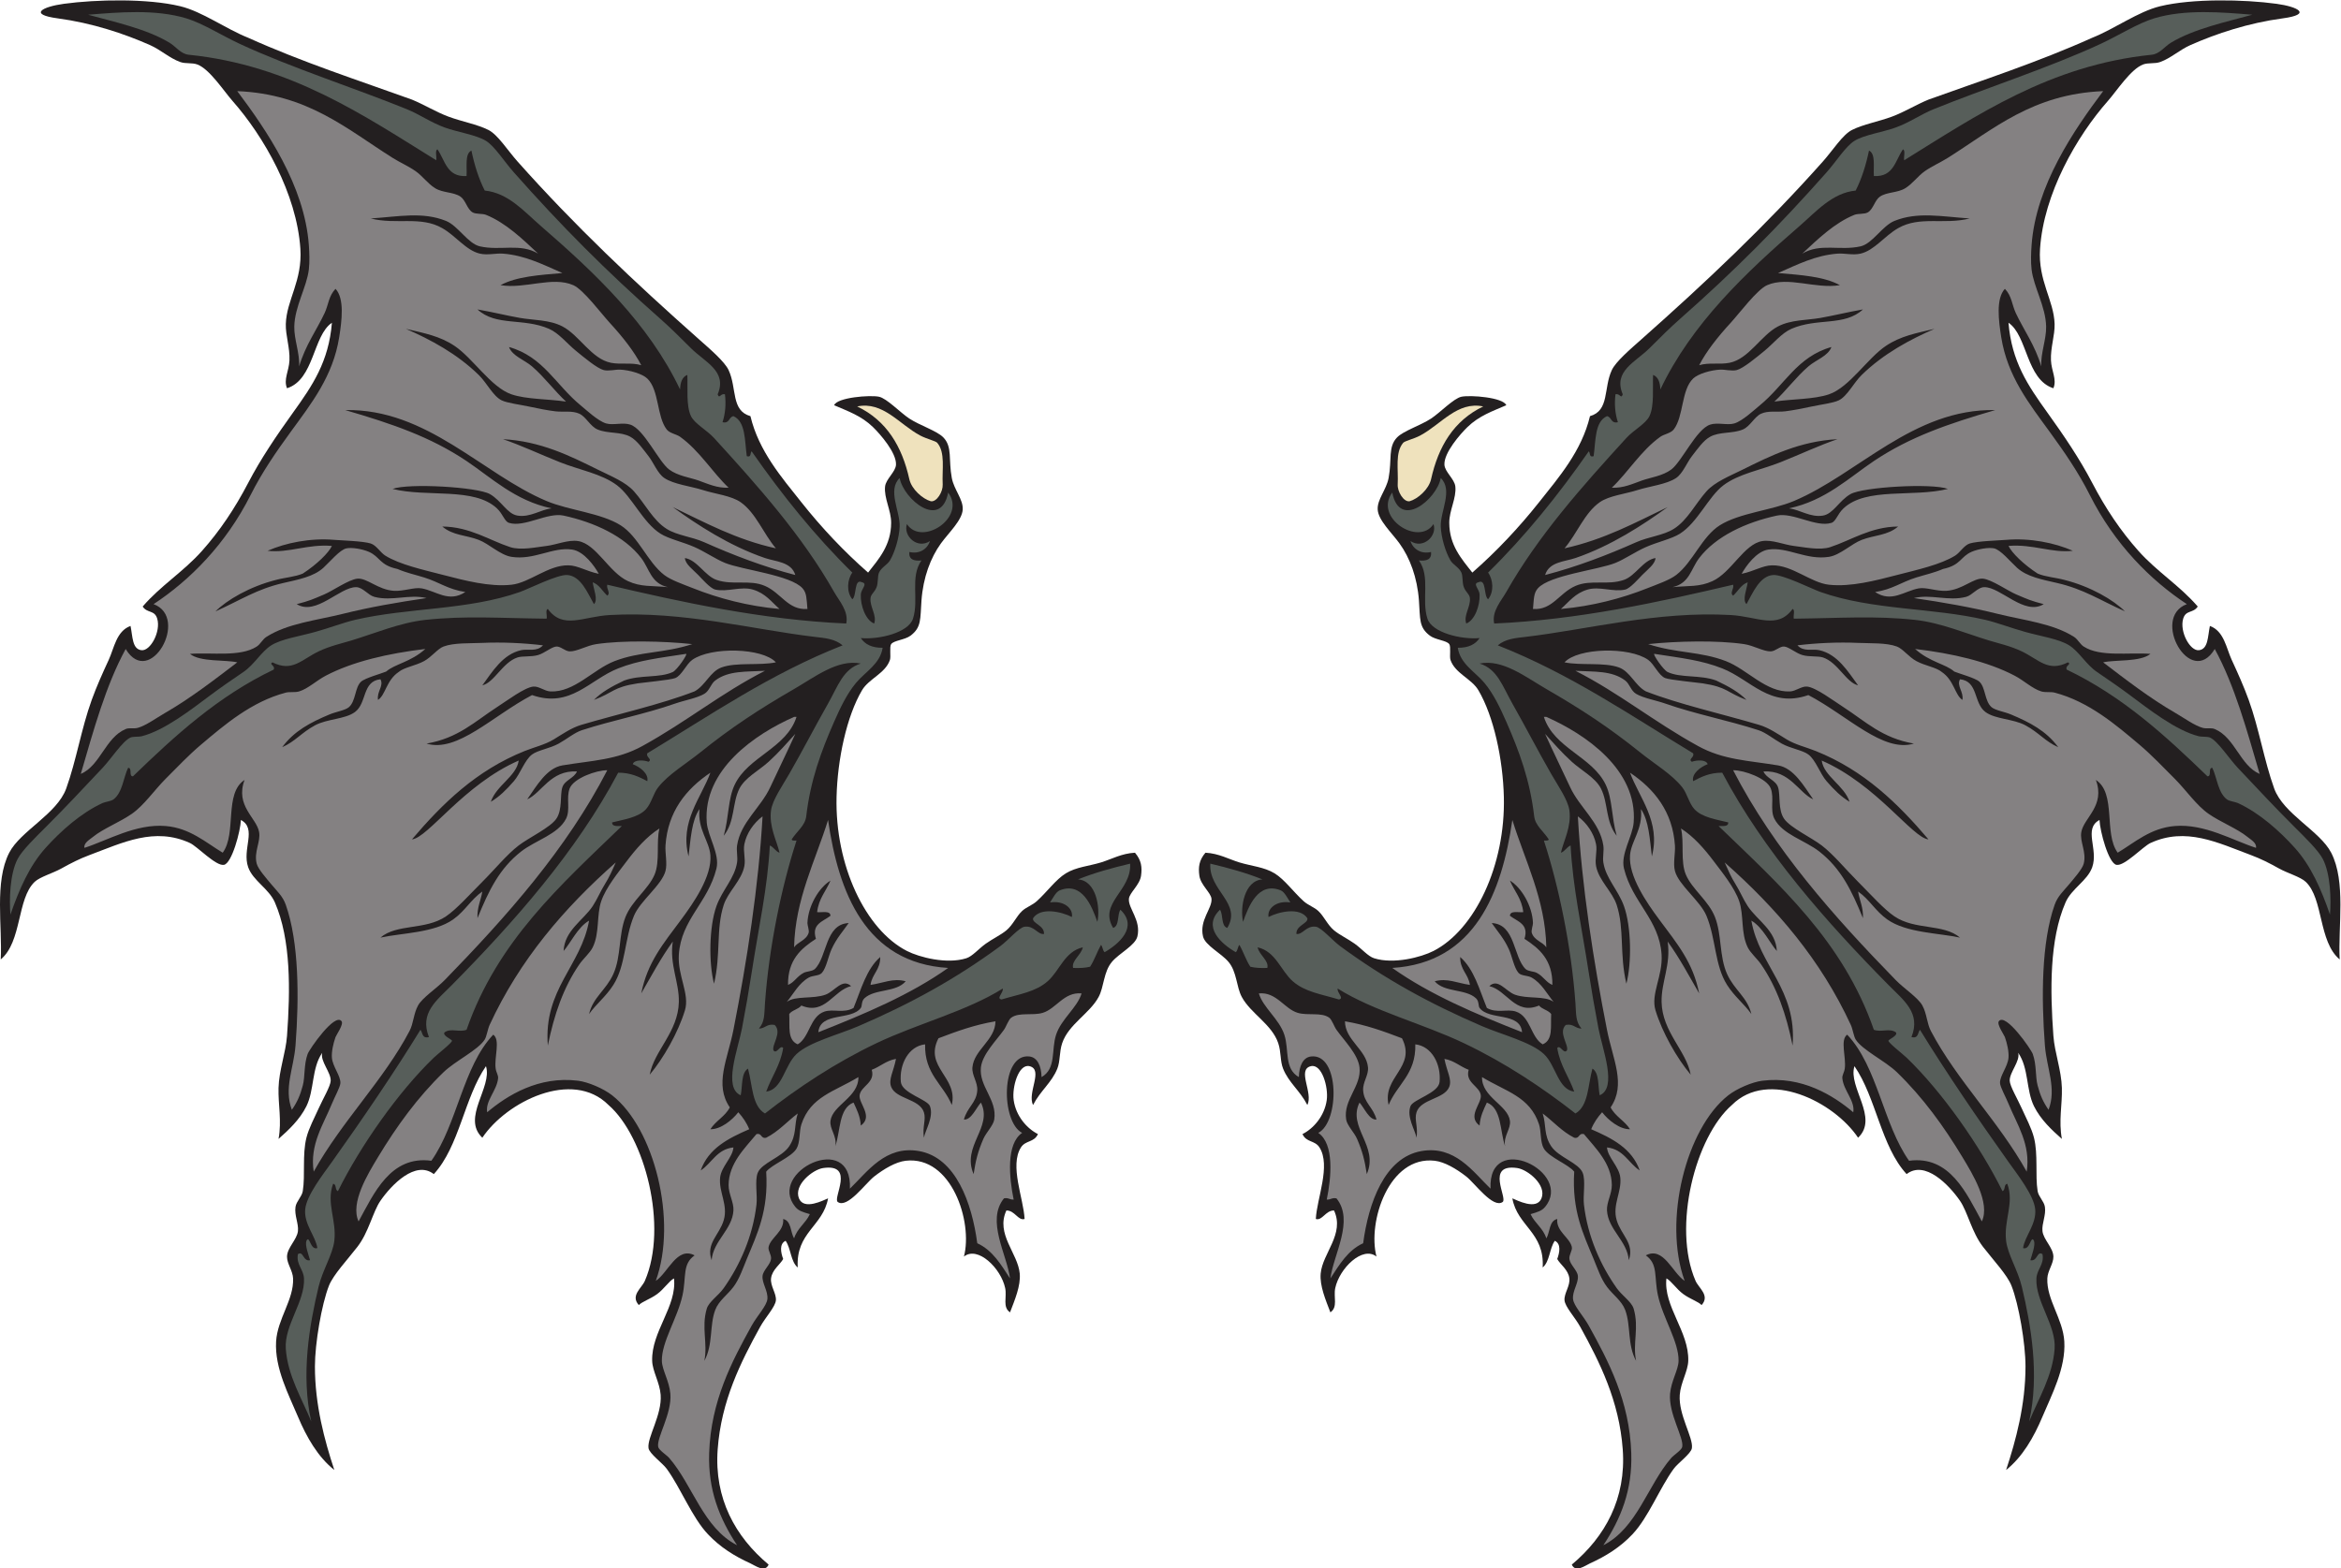 <?xml version="1.0" encoding="UTF-8" standalone="no"?>
<svg
   xmlns:dc="http://purl.org/dc/elements/1.1/"
   xmlns:cc="http://creativecommons.org/ns#"
   xmlns:rdf="http://www.w3.org/1999/02/22-rdf-syntax-ns#"
   xmlns:svg="http://www.w3.org/2000/svg"
   xmlns="http://www.w3.org/2000/svg"
   viewBox="0 0 780.907 523.293"
   height="523.293"
   width="780.907"
   xml:space="preserve"
   id="svg2"
   version="1.1"><defs
     id="defs6" /><g
     transform="matrix(1.333,0,0,-1.333,0,523.293)"
     id="g10"><g
       transform="scale(0.1)"
       id="g12"><path
         id="path14"
         style="fill:#231f20;fill-opacity:1;fill-rule:evenodd;stroke:none"
         d="m 2172.38,2492.38 c 27.35,34.89 57.37,68.26 57.68,124.47 0.17,31.25 -18.35,62.23 -15.18,91.06 2.09,18.99 26.47,36.4 27.32,54.65 1.37,29.82 -39.61,76.57 -57.68,94.11 -29.19,28.34 -62.33,39.54 -97.14,54.64 7.48,19.62 89.89,26 112.32,21.25 19.52,-4.13 53.52,-39.99 75.89,-54.65 26.5,-17.34 68.8,-30.61 84.9,-46.99 23.37,-23.78 12.65,-55.88 21.35,-101.75 5.62,-29.6 28.75,-53.42 27.32,-78.93 -1.51,-27.04 -34.96,-57.78 -54.64,-85 -25.73,-35.61 -44.36,-84.81 -48.57,-142.68 -3.4,-46.8 0.41,-67.05 -27.32,-88.04 -14.2,-10.74 -42.02,-11.88 -48.57,-21.25 -4.63,-6.61 -0.15,-30.9 -3.04,-39.46 -11.41,-33.86 -52.71,-46.88 -69.82,-75.9 -38.57,-65.39 -61.46,-172.93 -63.75,-267.15 -4.16,-171.31 72.35,-332.44 176.07,-385.53 31.08,-15.89 99.84,-33.77 148.75,-18.22 15.3,4.88 30.65,23.67 48.58,36.43 17.37,12.38 37.87,21.95 51.6,33.4 16.6,13.84 24.96,35.17 39.46,48.57 10.29,9.49 25.4,14.36 36.43,24.28 25.62,23.06 47.59,54.31 72.86,69.82 25.73,15.8 57.9,18.13 88.04,27.33 26.53,8.1 51.61,22.63 85,24.29 16.1,-18.96 18.15,-36.42 15.17,-57.69 -3.25,-23.24 -29.02,-42.44 -30.35,-57.68 -2.11,-24.08 30.8,-53.47 21.25,-94.1 -5.33,-22.71 -45.57,-42.05 -63.75,-63.75 -21.35,-25.47 -19.45,-62.21 -33.39,-88.03 -22.33,-41.36 -75.1,-68.2 -91.07,-115.37 -7.51,-22.15 -4.62,-44.9 -12.15,-63.75 -14.05,-35.17 -42.15,-55 -60.71,-91.07 -15.43,30.25 26.95,88.86 -9.11,97.15 -27.38,6.3 -43.99,-52.88 -39.46,-85 5.7,-40.49 33.79,-71.63 60.71,-85 -9.5,-21.41 -30.88,-15.14 -42.5,-33.4 -29.04,-45.59 6.65,-127.991 9.1,-179.104 -16.05,-5.117 -24.37,21.562 -45.53,21.25 -27.35,-59.004 28.8,-106.738 33.39,-157.852 2.79,-30.976 -12.74,-66.738 -24.28,-97.148 -19.42,13.105 -7.38,38.125 -12.15,60.703 -10.44,49.531 -68.46,106.445 -103.21,78.945 22.78,86.836 -31.15,252.906 -145.72,239.826 -24.68,-2.83 -54.2,-20.197 -78.92,-39.474 -21.68,-16.914 -66.96,-80.84 -91.08,-63.75 -13.23,9.375 44.12,96.524 -36.43,85.004 -26.26,-3.774 -74.23,-42.445 -60.71,-75.902 12.46,-30.801 62,-4.317 72.86,0 -12.73,-70.235 -80.97,-84.981 -75.9,-173.028 -17.81,14.57 -16.91,47.852 -30.35,66.778 -16.35,-7.559 -11.97,-29.864 -6.07,-45.528 -6.91,-13.242 -27.82,-26.738 -30.36,-48.574 -2.2,-18.887 13.41,-37.266 12.14,-54.648 -1.19,-16.348 -26.03,-42.403 -39.46,-66.778 -48.39,-87.812 -97.4,-184.98 -106.25,-306.621 -8.96,-123.027 44.25,-218.867 127.5,-288.379 -9.25,-20.996 -33.35,-2.5 -45.54,3.027 -39.77,18.047 -75.39,40.215 -106.25,72.852 -39.96,42.285 -67.46,114.59 -103.21,163.926 -10.21,14.082 -43.49,37.949 -45.54,51.621 -3.98,26.484 34.06,83.359 30.36,133.574 -2.25,30.586 -20.46,59.043 -21.25,85 -2.25,73.301 62.48,136.485 54.64,206.426 -12.5,-6.504 -24.86,-26.699 -42.5,-39.473 -17.46,-12.636 -37.2,-18.535 -45.53,-27.324 -21.6,24.004 7.2,42.324 15.17,60.723 58.62,135.39 0.09,360.878 -91.07,440.178 -90.59,90.64 -255.64,8.01 -315.71,-81.96 -52.66,49.89 25.77,126.31 9.11,179.11 -54.49,-79.09 -66.46,-200.69 -130.54,-270.18 -45.76,35.45 -105.879,-26.621 -133.578,-66.797 -19.16,-27.793 -29.184,-78.574 -57.676,-115.351 -25.289,-32.637 -60.441,-70.039 -71.121,-97.149 -18.387,-46.621 -35.129,-144.59 -35.129,-202.09 0,-96.171 23.902,-184.804 48.57,-259.335 -41.027,32.636 -69.508,82.148 -91.07,133.574 -22.734,54.199 -58.574,121.543 -54.645,188.222 3.34,56.602 44.688,104.59 42.5,157.852 -0.796,19.355 -15.515,36.816 -15.179,54.648 0.414,22.325 25.004,42.344 27.324,63.75 2.043,18.809 -9.324,39.668 -6.074,60.704 2.136,13.828 15.941,25.449 18.218,39.472 6.407,39.531 -1.558,91.23 9.106,133.57 5.977,23.73 20.074,49.95 30.352,72.86 11.281,25.11 29.921,56.21 30.363,69.82 0.679,21 -26.633,48.97 -21.25,69.82 -26.696,-38.61 -19.446,-93.02 -39.465,-133.57 -16.684,-33.79 -45.02,-60.08 -69.824,-81.97 8.457,45.33 -1.137,85.86 0,127.5 1.218,44.57 18.187,88.45 21.25,130.54 8.285,113.83 10.172,240.77 -30.356,333.93 -15.129,34.79 -54.824,54.3 -66.789,88.05 -16.133,45.5 22.871,96.27 -18.211,118.38 -1.172,-28.23 -22.672,-108.71 -42.508,-112.33 -20.164,-3.67 -66.781,46.29 -85,54.65 -88.687,40.76 -168.246,0.94 -251.96,-30.35 -24.29,-9.08 -45.95,-20.04 -69.821,-33.4 C 132.766,1740 100,1730.76 86.832,1718.28 42.133,1675.9 55.238,1568.46 1.832,1523.98 c 4.344,82.17 -16.309,194.22 21.242,267.15 28.172,54.69 119.668,97 142.684,160.9 25.211,69.98 37.82,149.95 63.754,221.6 12.336,34.09 27.429,67.64 42.496,100.18 13.535,29.22 19.183,72.3 54.64,85 5.516,-26.71 3.957,-58 27.321,-60.72 22.375,-2.6 49.039,46.72 39.469,78.93 -6.645,22.37 -24.954,12.98 -36.43,30.36 45.433,52.77 101.922,86.97 148.75,139.64 44.305,49.84 81.504,105.12 115.359,170 31.363,60.1 70.321,117.62 112.324,176.08 48.739,67.83 89.227,127.33 97.145,224.64 -47.754,-32.19 -44.023,-142.16 -112.324,-163.93 -9.34,22.12 4.914,42.89 6.07,69.82 1.387,32.02 -9.93,62.42 -9.105,91.08 1.711,59.6 41.742,107.92 36.429,188.21 -9.14,138.14 -91.785,281.77 -170,370.36 -21.965,24.87 -57.176,79.63 -88.039,91.07 -13.012,4.83 -29.074,1.28 -42.5,6.08 -26.969,9.63 -48.457,30.37 -75.89,42.5 -65.27,28.84 -144.622,55.19 -230.719,66.78 -74.817,10.07 -38.016,29.18 15.18,36.43 82.207,11.21 210.453,13.56 291.429,-6.07 55.16,-13.37 113.711,-56.54 170,-78.93 135.426,-61 275.446,-106.44 409.823,-154.82 30.63,-12.56 59.63,-30.73 91.08,-42.5 32.76,-12.27 72.25,-19.33 100.18,-33.39 23.6,-11.89 47.78,-50.78 72.85,-78.93 143.61,-161.35 292.08,-301.5 455.36,-446.26 26.81,-23.76 62.98,-54.78 72.86,-75.89 21.21,-45.39 5.55,-101.41 54.64,-115.36 20.95,-87.74 78.36,-153.54 127.5,-215.54 50.04,-63.12 106.45,-123.12 166.97,-176.07 v 0" /><path
         id="path16"
         style="fill:#575e5a;fill-opacity:1;fill-rule:evenodd;stroke:none"
         d="m 1795.95,2938.63 c 4.38,-13.15 6.78,3.2 18.21,0 2.93,-24.67 1.04,-48.03 -6.07,-69.82 18.23,-4.06 15.25,13.08 27.32,15.18 30.82,-13.71 27.95,-61.11 33.39,-100.18 11.97,-3.87 7.89,8.31 12.14,12.14 76.05,-109.14 158.54,-211.83 251.97,-303.57 -12.77,-17.65 -15.23,-48.07 0,-66.78 11.52,8.77 3.87,52.73 24.29,42.5 15.28,-3.3 -2.46,-17.23 -3.04,-30.36 -1.25,-28.54 12.53,-64.95 33.4,-72.86 7.37,20.87 -11.35,41.55 -9.11,63.75 1.02,10.05 10.02,14.05 15.18,27.32 4.41,11.35 2.04,27.6 6.07,36.43 5.99,13.13 21.1,19.8 27.32,30.36 12.89,21.89 23.33,58.02 24.29,85 1.37,38.33 -31.22,90.74 0,121.43 10.33,-54.03 103.13,-130.14 121.43,-36.43 46.57,-62.65 -66.29,-135.6 -103.22,-78.93 -10,-29.71 26.04,-63.58 57.68,-42.5 -6.75,-20.69 -27,-33.2 -51.61,-27.32 -1.83,-19.04 11.31,-23.1 30.36,-21.25 -29.4,-41.58 -5.75,-97.84 -21.25,-145.72 -11.32,-34.93 -84.37,-52.74 -130.54,-48.57 10.49,-15.82 28.05,-24.57 54.64,-24.29 -6.44,-40.92 -43.62,-60.09 -66.78,-88.03 -22.8,-27.5 -39.21,-62.07 -54.64,-97.15 -32.42,-73.7 -59.41,-146.71 -69.82,-236.77 -2.67,-23.09 -23.57,-37.66 -36.43,-57.68 0.94,-4.12 7.6,-2.52 12.14,-3.05 -37.45,-114.88 -68.86,-266.46 -78.93,-406.77 -2.03,-28.34 -0.02,-45.88 -15.18,-63.77 16.12,0.08 19.52,12.87 39.47,9.12 19.33,-19.32 -7.99,-49.57 -3.03,-63.75 8.4,-10.68 16.64,15.39 24.28,6.05 -6.99,-43.59 -29.25,-71.93 -42.5,-109.27 40.73,5.29 45.53,65.7 75.89,94.12 32.5,30.39 104.81,48.26 154.82,69.8 130.32,56.15 242.83,117.74 355.18,200.37 19.11,14.05 46.91,46.74 60.71,48.56 24.25,3.22 32.47,-20.2 48.58,-18.21 1.53,21.82 -30.37,26.23 -27.32,39.48 18.7,28.53 71.54,16.29 97.14,3.02 3.71,21.98 -20.84,41.88 -54.64,36.43 7.6,11.66 14.67,26.54 24.28,30.35 56.14,22.33 80.28,-39.72 94.11,-78.92 7.89,36.09 -3.2,103.43 -48.57,106.25 40.32,16.34 84.73,28.59 130.54,39.47 4.22,-67.89 -79.82,-98.75 -42.5,-160.9 16.11,5.14 9.68,32.81 18.21,45.55 45.12,-43.03 -3.67,-85.75 -39.46,-106.27 -5.06,4.06 -4.72,13.51 -9.11,18.22 -9.96,-17.36 -16.47,-38.16 -27.33,-54.65 -12.19,-2.97 -26.63,-3.71 -42.5,-3.03 -4.57,18.4 20.14,32.02 24.29,51.61 -45.48,-10.16 -58.07,-58.83 -88.04,-85 -30.37,-26.55 -69.18,-31.74 -115.35,-45.53 -14.32,2.58 5.42,17.13 3.04,27.32 -90.21,-56.7 -212.5,-87.48 -315.72,-136.62 -103.59,-49.31 -196.89,-111.54 -279.29,-176.07 -32.86,18.75 -31.26,71.97 -42.5,112.32 -17.49,-10.84 -13.42,-43.24 -18.21,-66.78 -44.72,18.87 -6.78,115.36 3.03,166.96 9.12,47.99 17.65,96.52 24.28,139.65 18.02,117.05 39.69,210.7 45.54,318.75 9.96,-4.2 13.8,-14.54 24.29,-18.21 -7.05,30.41 -26.88,65.63 -21.25,106.25 3.62,26.08 28.99,62.28 45.53,91.07 34.05,59.24 61.8,113.68 97.15,176.07 24.91,43.97 37.64,86.63 81.96,100.18 -57.63,11.69 -114.91,-33.7 -166.96,-63.75 -87.11,-50.28 -157.82,-96.77 -233.76,-157.86 -37.33,-30.03 -80.49,-55.36 -106.25,-88.04 -12.59,-15.97 -16.8,-39.52 -30.35,-54.64 -18.96,-21.13 -56.41,-26.19 -85,-33.4 -0.17,-11.29 13.5,-8.75 24.29,-9.1 -152.34,-147.19 -311.38,-287.68 -388.58,-510 -19.16,-6.89 -38.62,4.65 -54.64,-6.07 -7.69,-7.82 18,-17.97 18.21,-21.25 0.33,-5.2 -35.94,-33.27 -45.53,-42.5 -89.184,-85.9 -183.692,-220.82 -239.828,-333.93 -7.953,2.168 -2.907,17.324 -12.145,18.203 -17.82,-47.968 9.16,-91.25 3.039,-142.675 -4.105,-34.493 -29.261,-72.559 -39.468,-115.352 -22.708,-95.273 -44.614,-219.57 -18.211,-336.973 -23.563,57.715 -58.957,114.219 -63.75,182.149 -4.141,58.691 48.519,118.613 45.535,176.074 -1.192,22.949 -20.071,34.746 -15.176,60.723 13.91,9.316 12.242,-19.024 30.355,-15.196 -3.773,13.496 -13.136,37.364 -9.105,48.575 8.281,16.015 9.105,-24.278 27.32,-18.204 -3.957,29.395 -33.898,59.727 -30.355,97.129 3.285,34.727 44.347,86.914 66.785,118.397 76.266,107.03 158.137,227.29 221.604,330.9 5.88,-7.28 3.59,-22.73 21.25,-18.22 -24.05,60.51 19.26,91.6 57.68,130.54 154.9,156.98 311.36,333.62 415.9,531.25 31.46,0.09 52.32,-10.41 72.86,-21.25 4.05,18.84 -18.44,35.75 -36.44,42.5 3.67,12.23 28.19,10.41 39.47,6.08 10.61,6.94 -7.17,10.76 -3.03,21.25 157.58,95.39 307.17,198.77 488.75,270.18 -19.25,16.46 -44.63,18.27 -69.83,21.24 -154.84,18.29 -329.42,65.09 -513.04,54.65 -67.26,-3.83 -116.79,-36.85 -154.81,15.18 -6.85,-2.26 -1.19,-17.03 -3.04,-24.29 -116.3,1.22 -202.5,7.9 -303.57,-3.03 -63.46,-6.86 -128.77,-34.6 -185.184,-51.61 -23.281,-7.01 -54.328,-13.98 -81.968,-27.32 -43.223,-20.86 -65.833,-52.39 -115.356,-27.33 -9.844,-5.25 7.887,-7.95 3.039,-18.21 -139.676,-66.75 -247.234,-165.62 -352.144,-267.14 -11.379,-0.24 -0.774,21.49 -12.145,21.25 -11.434,-23.46 -14.094,-62.17 -36.434,-78.92 -6.507,-4.89 -20.535,-6.02 -27.316,-9.12 -54.316,-24.87 -105.57,-70.96 -142.684,-112.33 -40.433,-45.06 -65.519,-102.28 -88.035,-166.95 -3.117,36.01 -1.699,101.87 18.211,139.63 11.32,21.46 44.641,53.83 69.824,78.94 52.899,52.76 88.473,91.57 142.684,148.75 20.617,21.76 50.527,67.71 69.816,75.89 6.461,2.74 21.129,1.5 27.321,3.03 57.886,14.36 126.91,68.87 173.043,103.22 26.191,19.5 53.383,38.3 81.965,57.68 27.683,18.77 44.832,51.1 69.824,66.79 25.48,16 69.469,22.36 109.285,33.39 35.328,9.78 71.695,23.69 100.176,30.36 132.848,31.06 282.708,23.77 412.868,69.82 21.79,7.71 94.19,44.21 118.39,42.5 33.99,-2.4 50.83,-44.65 66.78,-72.86 11.31,10.49 -1.29,38.25 -3.04,54.65 17,-6.28 24.19,-22.37 36.43,-33.4 9.3,6.59 -2.91,17.09 0,27.32 186.05,-43.66 387.67,-87.92 598.04,-97.14 6.37,30.91 -17.58,56.37 -30.35,78.93 -79.8,140.86 -189.83,264.28 -300.54,385.54 -18.13,19.85 -48.46,35.56 -57.68,54.64 -12.59,26.08 -7.6,71.21 -9.11,103.22 -13.1,-5.12 -17.5,-18.93 -18.21,-36.43 -78.56,165.06 -213.34,292.18 -349.11,409.82 -41.03,35.56 -80.84,82.18 -139.64,88.04 -15.05,29.47 -25.67,63.38 -33.4,100.17 -16.94,-8.36 -10.61,-39.97 -12.14,-63.75 -49.67,-3.11 -53.61,39.49 -72.86,66.79 -6.89,-3.22 -1.15,-19.08 -3.03,-27.32 -180.472,111.66 -363.922,238.04 -619.293,264.11 -20.304,2.07 -31.844,20.31 -48.574,30.36 -58.145,34.94 -138.258,51.84 -203.387,69.82 76.289,6.16 168.547,14.34 245.887,-9.11 41.086,-12.45 87.402,-42.24 133.574,-63.75 127.063,-59.2 291.586,-112.05 418.933,-163.92 30.81,-12.56 59.72,-33.1 94.11,-45.54 32.58,-11.79 79.53,-18.53 103.22,-33.39 22.31,-14.02 44.9,-50.79 69.82,-78.93 118.33,-133.67 230.39,-246.59 367.32,-367.33 23.45,-20.68 47.79,-44.76 75.89,-72.86 34.97,-34.96 91.4,-57.27 66.79,-115.36 v 0" /><path
         id="path18"
         style="fill:#848182;fill-opacity:1;fill-rule:evenodd;stroke:none"
         d="m 593.801,3697.56 c 176.426,-7.27 273.711,-94.63 388.566,-166.96 18.513,-11.65 39.293,-20.56 57.683,-33.39 16.96,-11.84 30.47,-31.23 48.57,-42.5 19.67,-12.25 46.29,-9.26 63.75,-21.25 12.95,-8.89 16.65,-31.63 30.36,-39.46 8.56,-4.89 24.39,-2.45 33.4,-6.08 49.56,-19.97 91.7,-60.76 130.53,-97.14 -45.1,27.04 -93.68,6.49 -145.71,18.22 -30.12,6.77 -54.44,51.47 -85.01,63.75 -58.34,23.41 -117.698,10.81 -188.21,6.06 64.473,-16.22 124.7,6.9 179.11,-24.28 34.82,-19.95 59.38,-55.71 94.11,-63.75 19.19,-4.45 39.81,1.36 57.68,0 55.19,-4.21 99.84,-27.19 148.75,-48.57 -56.87,-4.87 -114.92,-8.54 -154.83,-30.36 62,-10.08 129.43,22.97 182.15,0 25.03,-10.91 70.52,-71.76 91.06,-94.11 32.56,-35.42 61.08,-71.56 78.93,-106.25 -24.76,7.5 -50.65,1.07 -75.89,6.07 -48.66,9.65 -78.78,68.85 -121.42,91.08 -32.54,16.95 -72.71,15.32 -106.25,21.25 -34.67,6.11 -66.97,14.36 -106.25,21.24 46.41,-42.93 114.38,-20.33 179.1,-48.57 24.46,-10.67 45.54,-37.31 66.79,-54.64 21.5,-17.53 53.06,-44.07 69.82,-48.57 11.87,-3.19 30.52,1.61 41.02,1.12 24.02,-1.11 55.82,-10.42 68.27,-22.37 30.01,-28.84 23.34,-94.97 48.57,-127.5 7.37,-9.5 24.29,-11.72 33.39,-18.22 48.6,-34.68 80.72,-88.83 121.43,-127.5 -28.72,-1.43 -51.24,9.49 -75.89,18.22 -19.74,6.98 -51.56,11.27 -72.86,27.31 -26.59,20.05 -62.58,100.83 -97.14,112.33 -18.93,6.3 -42.99,-2.26 -60.72,3.04 -20.31,6.06 -49.61,33.75 -63.65,45.24 -62.12,50.79 -93.37,121.86 -179.21,146.01 8.23,-22.72 38.33,-31.85 57.68,-48.57 30.94,-26.74 56.67,-61.84 85,-88.04 -44.83,6.73 -99.07,5.37 -136.6,18.21 -51.28,17.56 -96.4,90.61 -142.69,121.43 -36.85,24.55 -74.52,31.41 -121.43,42.5 61.66,-26.93 127.51,-62.02 182.15,-115.35 20.69,-20.2 35.98,-53.25 57.68,-63.75 13.77,-6.67 46.3,-10.74 66.79,-15.18 23.93,-5.19 48.73,-9.96 66.78,-12.14 21.17,-2.58 42.37,2.3 60.72,-6.08 16.57,-7.57 27.27,-31.74 45.53,-39.46 25.63,-10.85 57.98,-5.02 81.97,-18.22 17.22,-9.48 31.58,-30.74 45.53,-48.57 12.65,-16.18 22.77,-43.35 39.47,-54.64 23.47,-15.88 65.66,-20.37 97.14,-30.36 30.91,-9.81 70.68,-13.92 94.11,-30.36 38.05,-26.71 56.99,-78.99 88.03,-115.35 -98.8,21.62 -176.59,64.24 -258.04,103.21 61.28,-44.35 141.83,-97.13 230.72,-127.5 26.56,-9.08 66.13,-9.32 75.89,-42.5 -79.04,20.5 -155.96,50.02 -227.68,81.96 -31.67,14.12 -67.63,16.91 -94.1,33.4 -34.22,21.29 -54.25,63.09 -81.97,94.11 -20.97,23.46 -56.68,37.61 -91.07,54.63 -69.44,34.4 -142.7,70.96 -236.78,75.9 45,-15.15 91.97,-37.45 142.67,-57.68 48.56,-19.36 104.02,-28.61 142.68,-57.68 37.4,-28.11 64.79,-93.65 109.29,-121.42 20.94,-13.08 55.82,-20.46 85,-33.4 26.32,-11.67 52.18,-29.76 75.89,-39.47 42.74,-17.49 164.86,-30.41 194.29,-63.75 10.6,-11.99 9.81,-26.45 12.14,-51.6 -48.58,-3.5 -65.49,40.03 -106.25,57.68 -38.78,16.79 -80.08,0.77 -121.43,15.17 -28.92,10.08 -48.35,49.81 -78.93,54.65 1,-15.3 19.63,-28.48 33.4,-42.5 8.27,-8.43 29.76,-33.45 42.5,-36.43 29.3,-6.86 64.55,8.83 94.1,0 31.88,-9.51 45.59,-29.94 66.79,-48.57 -79.35,7.14 -152.19,26.51 -215.54,51.6 -26.13,10.36 -56.11,20.57 -72.85,33.4 -42.05,32.21 -64.5,96.26 -109.29,124.47 -49.15,30.94 -129.23,37.21 -185.18,60.71 -160.23,67.3 -299.24,231.83 -503.93,227.68 117.5,-34.29 213.15,-66.95 303.57,-127.5 61.3,-41.04 121.82,-99.69 212.5,-118.39 -26.92,-3.26 -53.41,-23.4 -85,-18.22 -26.04,4.28 -39.98,37.07 -68.96,53.78 -31.03,17.9 -204.11,27.87 -243.723,13.01 86.683,-21.61 203.793,5.01 261.073,-48.57 15.5,-14.49 19.01,-32.91 30.36,-36.43 38.9,-12.05 96,27.02 136.61,18.21 77.08,-16.73 152.35,-51.45 194.28,-106.25 20.87,-27.28 24.1,-63.52 66.79,-72.86 -40.71,4.05 -67.33,-0.01 -100.18,15.18 -47.51,21.97 -78.95,92.85 -124.46,100.18 -24.61,3.96 -54.4,-9.17 -78.93,-12.15 -26.01,-3.14 -64.78,-11.61 -91.07,-3.03 -52.29,17.06 -100.95,50.96 -170,51.61 26.67,-22.74 59.1,-21.18 91.07,-33.39 25.84,-9.87 53.93,-38.08 81.97,-42.5 56.89,-8.98 103.39,25.41 151.78,18.21 29.84,-4.44 55.81,-40.93 66.79,-60.71 -31.24,6.38 -51.95,20.76 -75.9,21.25 -50.67,1.02 -96.83,-43.59 -142.67,-48.58 -54.71,-5.95 -117.01,10.58 -170.01,24.29 -51.39,13.3 -109.08,25.9 -145.714,48.57 -12.051,7.46 -22.332,25.93 -36.426,30.36 -19.601,6.15 -72.015,7.49 -91.074,9.11 -59.804,5.05 -121.375,-7.3 -166.965,-27.33 51.93,-6.38 100.051,17.33 160.895,12.14 -7.988,-17.12 -37.242,-46.05 -72.856,-69.21 -19.402,-8.29 -46.21,-10.11 -66.789,-15.79 -66.324,-16.69 -123.992,-50.9 -151.785,-78.93 63.676,28.78 103.473,55.81 169.449,71.05 37.696,8.71 75.911,15.55 100.727,38.24 16.508,15.09 41.16,45.24 57.68,48.58 13.57,2.74 39.148,-1.45 55.765,-8.59 28.641,-12.32 26.547,-33.42 71.739,-43.02 22.874,-9.85 44.344,-14.27 66.784,-21.25 39.04,-12.15 59.59,-29.94 103.22,-36.43 -41.6,-27.46 -72.59,2.54 -109.29,9.1 -18.77,3.36 -44.86,-7.68 -69.82,-6.06 -39.496,2.55 -67.347,32.75 -91.074,30.35 -21.625,-2.18 -61.871,-30.49 -83.035,-39.46 -28.672,-12.17 -37,-16.18 -68.75,-24.29 48.078,-29.98 107.722,43.03 148.754,42.5 16.754,-0.21 29.758,-20.13 45.531,-24.29 44.402,-11.67 87.794,7.56 130.534,-3.03 -73.249,-10.81 -141.874,-22.61 -209.464,-39.47 -64.926,-16.18 -138.34,-23.79 -191.25,-57.68 -9.64,-6.17 -14.894,-18.26 -24.289,-24.28 -41.547,-26.64 -112.207,-14.1 -166.969,-18.22 25.422,-20.92 88.481,-14.21 118.403,-21.25 -55.906,-42.42 -114.883,-88.67 -182.153,-127.49 -20.867,-12.06 -46.859,-31.02 -66.785,-36.43 -10.754,-2.93 -20.922,0.91 -30.351,-3.04 -50.735,-21.27 -63.375,-91.48 -112.324,-112.32 32.066,109.6 62.289,221.04 112.324,312.68 60.465,-100.05 160.777,78.58 69.824,112.32 90.477,59.51 180.891,149.97 242.852,273.22 28.707,57.09 63.492,107.42 100.179,157.86 51.422,70.68 105.852,138.93 121.434,236.78 6.644,41.73 13.695,96.83 -9.11,121.44 -17.32,-17.81 -17.55,-39.79 -27.324,-60.72 -19.512,-41.82 -47.992,-80.14 -63.75,-133.57 1.789,33.88 -12.871,67.32 -12.14,100.18 1.113,49.94 31.273,98.56 36.429,142.67 2.282,19.48 1.317,42.25 0,60.72 -10.703,149.42 -106.441,288.75 -179.105,385.53 v 0" /><path
         id="path20"
         style="fill:#efe2bd;fill-opacity:1;fill-rule:evenodd;stroke:none"
         d="m 2145.06,2908.28 c 64.83,13.44 105.33,-44.92 157.85,-72.86 15.97,-8.49 38.5,-13.47 42.5,-18.21 20.73,-24.61 11.71,-65.69 13.67,-104.73 0.87,-17.15 -14.56,-43.71 -29.59,-41.61 -20.5,5.67 -48.26,29.97 -53.9,55.26 -18.25,81.86 -56.61,146.62 -130.53,182.15 v 0" /><path
         id="path22"
         style="fill:#848182;fill-opacity:1;fill-rule:evenodd;stroke:none"
         d="m 1732.2,2313.27 c -71.05,-23.2 -130.32,-17.82 -194.29,-42.5 -54,-20.83 -100.65,-78.91 -160.89,-75.89 -14.06,0.71 -29.01,13.6 -42.5,12.15 -22.13,-2.41 -64.69,-34.55 -91.08,-51.62 -55.29,-35.75 -96.65,-77.51 -176.07,-91.07 77.2,-23.32 165.69,69.81 264.11,121.43 96.36,-33.62 143.62,38.39 215.54,66.79 52.09,20.57 102.52,25.98 170,36.42 4.61,-0.5 -22.79,-40.62 -33.4,-45.53 -33.42,-15.45 -80.57,-6.38 -121.55,-21.25 -32.1,-15.16 -57.6,-29.79 -75.77,-48.57 49.34,18.41 46.82,31.82 109.73,41.5 12.48,1.92 81.4,8.35 93.67,13.14 16.34,6.39 27.64,34.97 42.5,45.54 47.02,33.46 175.82,30.46 209.46,-6.08 -40.3,-8.65 -99.37,0.81 -136.39,-12.92 -28.27,-10.47 -39.89,-44.89 -67,-59.72 -84.06,-32.69 -189.62,-56.08 -283.4,-83.86 -25.18,-7.46 -47.62,-23.39 -69.05,-36.42 -21.81,-13.25 -48.32,-19.3 -72.55,-28.99 -121.89,-48.77 -206.18,-131.89 -282.33,-221.29 39.69,3.26 130.03,137.66 267.15,197.32 -5.78,-39.78 -55.67,-61.71 -69.82,-103.22 21.97,13.17 38.16,29.3 57.68,51.6 15.96,18.26 27.32,53.32 45.53,66.79 14.92,11.04 44.13,14.77 66.79,27.32 20.1,11.14 39.62,27.52 57.67,33.4 76.76,24.99 156.86,39.86 233.76,66.78 23.25,8.14 54.76,13.6 72.85,24.28 13.18,7.8 15.98,24.85 27.33,33.4 33.52,25.27 77.49,21.57 124.46,24.28 -109.66,-55.83 -194.48,-126.42 -306.61,-188.21 -63.98,-35.26 -125.62,-36.12 -200.35,-48.57 -39.32,-6.55 -64.8,-51.74 -88.04,-84.99 36.43,16.19 58.08,73.45 124.46,69.81 -6.94,-17 -30.55,-21.55 -36.42,-39.47 -6.6,-20.11 0.76,-55.58 -15.18,-78.92 -15.15,-22.18 -68.05,-46.91 -94.11,-66.79 -29.45,-22.46 -59.03,-59.03 -91.07,-91.06 -32.33,-32.34 -64.39,-68.55 -91.08,-86.6 -51.72,-34.96 -122.467,-17.77 -163.928,-53.05 53.248,11.62 134.328,11.64 182.148,45.53 29.86,21.17 44.18,49.79 72.86,69.82 -3.62,-22.69 -13.39,-39.23 -12.14,-66.77 28.14,69.2 55.04,124.59 109.28,166.95 35.97,28.09 92.33,42.73 112.32,81.97 11.55,22.66 -0.21,51.72 9.11,75.9 9.82,25.43 66.77,45.83 94.1,45.52 -101.92,-197.67 -252.34,-366.55 -406.78,-525.19 -20.86,-21.4 -56.15,-44.2 -66.79,-63.73 -11.26,-20.68 -11.29,-44.78 -21.25,-63.75 -64.788,-123.42 -168.847,-224.82 -239.819,-352.146 -10.367,68.086 24.211,117.736 45.535,169.996 7.113,17.43 20.703,41.63 21.25,51.61 0.98,18.08 -19.5,41.3 -21.25,63.75 -1.16,14.92 3.414,35.46 9.105,51.6 1.762,5 20.707,31.72 15.18,39.47 -16.312,22.85 -80.562,-69.63 -85,-81.95 -9.793,-27.21 -6.07,-56.1 -12.141,-78.95 -6.554,-24.65 -13.847,-41.25 -27.324,-60.7 -20.539,54 4.668,103.28 9.106,160.88 9.277,120.41 8.668,258.53 -24.285,352.15 -7.762,22.05 -21.891,34.08 -36.426,51.62 -11.696,14.1 -32.946,37.85 -36.434,51.6 -7.457,29.39 10.321,54.57 6.074,78.92 -6.269,35.96 -60.515,65.65 -36.429,130.54 -51.907,-33.68 -19.063,-133.45 -54.645,-182.14 -42.832,25.76 -82.09,61.7 -142.679,66.78 -74.704,6.29 -145.192,-35.96 -203.395,-54.65 -2.227,12.25 12.406,20.1 21.25,27.33 25.277,20.64 67.406,37.03 97.145,57.69 30.839,21.41 56.429,59.38 85,88.03 28.464,28.55 57.73,59.39 88.039,84.99 58.035,49.02 126.421,108 212.5,130.54 9.976,2.62 22.687,-0.22 33.39,3.04 22.512,6.85 42.867,26.94 66.789,39.46 67.481,35.33 156.055,55.74 248.934,66.79 -36.37,-32.9 -76.922,-37.75 -97.961,-56.57 -10.965,-4.75 -52.734,-16.02 -62.938,-25.4 -15.543,-14.28 -12.851,-48.7 -30.355,-63.75 -9.238,-7.95 -32.289,-11.36 -48.57,-18.21 -47.219,-19.86 -87.844,-40.78 -118.399,-81.97 32.453,14.15 47.668,36.02 81.969,54.65 30.488,16.56 75.473,15.1 100.176,33.39 30.426,22.53 17.668,77.1 63.75,81.97 9.16,-16.33 -9.586,-30.83 -6.071,-51.61 18.922,12.02 20.7,48.93 51.61,69.82 13.599,11.69 42.079,15.53 63.749,27.32 18.84,10.25 33.74,30.87 48.57,36.43 26.18,9.82 66.29,7.71 97.15,9.11 49.68,2.25 103.21,-0.27 151.78,-6.07 -15.75,-17.12 -37.12,-8.28 -54.64,-12.15 -46.05,-10.15 -71.91,-53.78 -97.14,-88.03 30.12,7.21 50.62,57.57 88.03,69.82 12.58,4.11 33.83,0.89 51.61,6.07 16.05,4.68 33.88,20.5 45.54,21.25 10.96,0.71 21.66,-11.77 33.39,-12.14 17.97,-0.58 42.26,14.57 66.79,18.21 66.07,9.8 167.41,7.72 239.82,0 v 0" /><path
         id="path24"
         style="fill:#848182;fill-opacity:1;fill-rule:evenodd;stroke:none"
         d="m 1993.27,2131.13 c -24.91,-78.45 -121.33,-99.2 -154.82,-170 -16.93,-35.78 -14.02,-79.98 -27.32,-127.5 28.55,35.88 20.82,82.13 39.46,118.4 13.97,27.16 49.02,45.08 72.86,66.78 25.49,23.21 46.13,47.09 66.78,69.82 -18.76,-41.72 -40.58,-85.81 -62.76,-133.58 -23.94,-51.53 -74.13,-87.43 -82.95,-145.71 -2.02,-13.32 2.06,-29.44 0,-42.5 -6.39,-40.38 -36.92,-68.5 -51.61,-109.28 -18.52,-51.45 -19.59,-142.72 -6.07,-194.3 17.56,73.77 4.45,136.74 24.29,197.33 10.93,33.39 44.84,61.03 51.6,97.14 3.48,18.62 -3.43,37.04 0,54.65 5.34,27.5 23.22,53.05 45.54,69.83 -9.81,-174.1 -38.82,-361.76 -72.86,-534.3 -14.77,-74.9 -48.3,-136.58 -9.11,-194.28 -11.64,-22.77 -35.32,-33.49 -48.57,-54.65 25.83,-0.5 54.36,22.54 69.82,42.5 11.06,-12.22 20.67,-25.87 27.33,-42.5 -52.21,-22.69 -101.95,-47.83 -121.44,-103.218 28.19,18.378 40.06,53.048 81.97,57.678 -2.1,-25.55 -30.65,-48.05 -33.39,-75.881 -3.56,-36.27 20.4,-67.95 9.11,-106.25 -11.09,-37.618 -45.11,-57.852 -30.36,-100.196 4.05,48.75 51.78,76.289 54.64,124.473 1.21,20.371 -12.36,41.543 -12.14,63.75 0.52,54.274 40.71,92.144 69.82,127.504 14.2,3.06 10.09,-12.17 24.29,-9.11 30.91,15.63 52.39,40.71 78.92,60.71 -9.56,-30.14 -2.09,-52.91 -21.25,-81.96 -18.53,-28.1 -69.04,-41.46 -78.92,-66.792 -7.66,-19.61 -0.44,-56.192 -3.04,-78.926 -9.2,-80.528 -41.88,-152.598 -81.96,-209.473 -13.25,-18.769 -37.44,-34.297 -42.5,-51.601 -14,-47.793 3,-86.68 -6.08,-130.528 22.34,40.84 12.51,88.262 27.33,127.5 8.7,23.047 30.72,37.891 45.53,57.676 15,20.039 23.34,45.508 33.39,69.824 25.46,61.582 54.79,120.41 48.58,218.574 14.26,18.266 62.71,35.706 75.89,57.676 9.51,15.86 6.36,43.13 12.14,60.72 22.98,69.79 82.52,81.82 142.68,118.38 0.96,-50.51 -64.34,-69.78 -69.82,-109.28 -2.88,-20.68 16.81,-38.06 12.14,-63.75 13.11,38.5 8.29,94.93 45.54,109.28 7.92,-17.36 16.76,-33.83 18.21,-57.67 31.94,23.06 -5.65,55.43 -3.03,75.89 2.96,23.11 39.92,31.51 30.35,63.75 21.39,7.95 35.72,22.97 60.72,27.33 -6.11,-31.97 -19.29,-51.06 -12.14,-69.83 11.79,-30.97 71,-29.84 81.96,-63.75 5.96,-18.41 -4.19,-36.21 0,-63.75 3.55,19.3 25.2,51.86 15.18,78.93 -6.35,17.15 -70.17,32.36 -72.86,60.72 -4.11,43.54 18.99,89.5 60.72,94.1 -1.93,-74.78 45.65,-100.05 66.78,-151.79 16.48,70.15 -70.34,94.41 -33.39,166.97 44.71,17.01 89.76,33.69 142.68,42.5 -0.42,-47.4 -53.61,-70.84 -57.68,-115.35 -1.79,-19.71 13.53,-37.15 12.15,-57.7 -2.12,-31.29 -25.14,-41.77 -33.4,-72.85 18.28,-1.54 29.99,28.32 42.5,42.5 30.87,-62.34 -49.02,-108.46 -18.22,-179.1 5.07,34.12 10.86,56.86 24.3,88.03 6.97,16.17 24.99,33.65 27.31,48.57 7.77,49.75 -38.64,82.85 -33.39,130.55 3.61,32.77 38.93,67.75 57.68,94.1 5.83,8.18 11.37,25.45 18.22,30.35 19.89,14.26 53.42,4.45 78.92,12.15 33.53,10.12 53.1,52.91 97.15,48.57 -11.02,-36.11 -50.63,-63.61 -63.76,-103.22 -12.68,-38.26 1.11,-84.82 -36.42,-106.25 -0.71,28.05 -10.44,49.26 -30.36,51.62 -72.19,8.54 -71.64,-163.88 -18.22,-191.25 -40.51,-27.48 -32.54,-111.833 -21.24,-166.97 -9.78,-0.664 -12.85,5.371 -24.29,3.028 -45.15,-55.743 7.51,-140.254 15.18,-200.352 -22.48,34.18 -43.12,70.215 -81.96,88.027 -13.32,100.43 -53.47,214.527 -145.72,230.727 -84.04,14.74 -128.97,-51.645 -173.04,-94.106 6.67,146.696 -208.41,41.68 -136.61,-45.546 8.4,-10.196 18.36,-12.852 36.43,-18.204 -10.51,-22.89 -31.58,-35.214 -39.46,-60.722 -9.49,15.82 -6.58,44.023 -27.32,48.574 3.16,-30.957 -31.02,-46.094 -36.43,-69.824 -2.11,-9.219 7.35,-19.375 6.07,-30.352 -1.65,-14.101 -19.95,-28.281 -21.25,-42.5 -1.67,-18.183 14.08,-37.539 12.14,-57.676 -1.65,-17.129 -25.77,-42.011 -39.47,-66.796 -48.99,-88.653 -101.94,-188.165 -106.24,-318.75 -3.06,-92.637 25.69,-163.75 69.82,-230.723 -84.68,43.125 -110.92,150.488 -170,218.574 -6.04,6.953 -25.61,19.414 -27.33,27.324 -4.94,22.871 34.76,83.242 30.36,133.575 -2.79,31.992 -20.84,59.57 -21.25,81.972 -0.87,47.559 39.18,107.012 51.61,163.926 10.19,46.699 -0.93,78.144 30.36,100.176 -44.32,23.379 -66.59,-44.043 -97.14,-63.75 54.6,150.468 -3.73,382.028 -109.29,464.468 -21.41,16.72 -59.52,33.21 -85,36.43 -98.89,12.52 -177.72,-36.82 -227.68,-78.93 -4.98,28.62 24.39,54.44 27.32,85 0.77,7.95 -4.65,14.32 -6.07,24.28 -4.03,28.28 12.38,71.88 -6.07,85 -76.19,-80.66 -89.87,-223.81 -154.82,-315.7 -102.239,13.92 -143.84,-81.915 -182.149,-151.798 -21.633,46.426 23.688,119.59 48.57,160.898 46.497,77.15 99.149,149.77 163.929,212.5 29.54,28.61 86.53,55.39 103.22,81.97 4.77,7.6 7.41,26.17 12.14,36.43 75.1,162.67 185.81,292.07 315.71,406.78 -8.09,-18.21 -16,-36.7 -27.32,-54.63 -11.09,-17.62 -19.09,-37.66 -30.36,-54.65 -23.73,-35.8 -70.45,-60.88 -72.85,-112.33 16.47,17.95 35.23,59.87 63.75,75.9 -20.03,-113.45 -114.46,-171.75 -103.21,-312.69 15.71,77.87 39.11,145.56 78.93,203.4 9.92,14.41 26.3,28.1 33.38,42.5 17.61,35.76 9.31,80.35 21.26,115.35 11.81,34.65 43,72.58 63.75,100.19 23.19,30.86 50.38,62.01 81.96,81.96 -8.51,-33.19 1.81,-82.5 -12.14,-115.36 -15.8,-37.2 -56.75,-65.17 -72.86,-106.25 -17.6,-44.86 -10.37,-98.2 -30.35,-142.67 -18.08,-40.2 -51.08,-58.38 -60.72,-100.18 17.99,25.55 41.85,43.23 60.72,72.85 31.2,49.01 27.66,115.28 51.6,173.03 15.64,37.74 69.62,76.72 78.93,112.33 4.93,18.88 -1.3,44.37 0,63.75 5.65,84.37 51.38,141.29 112.32,182.14 -22.42,-61.97 -77.43,-122.38 -54.64,-209.45 5.28,43.28 7.52,89.61 27.32,118.38 -5.04,-50.94 24.51,-79.63 27.32,-115.35 4.16,-52.77 -41.63,-118.85 -72.85,-160.9 -45.77,-61.64 -84.67,-107.42 -100.19,-185.18 26.36,45.49 48.74,88.23 78.93,129.87 -8.68,-57.76 16.2,-101.31 15.18,-151.12 -1.53,-75.25 -62.04,-122.28 -72.85,-182.14 34.35,40.91 70.91,105.04 88.03,160.89 12.6,41.1 -18.67,86.22 -15.18,139.65 5.79,88.34 72.72,129.32 94.11,215.53 8.91,35.9 -21.66,80.63 -24.28,115.35 -9.96,131.9 121.19,221.27 218.57,264.12 2.02,0 4.05,0 6.07,0 v 0" /><path
         id="path26"
         style="fill:#848182;fill-opacity:1;fill-rule:evenodd;stroke:none"
         d="m 2072.2,1873.09 c 26.23,-181.35 93.39,-357.82 300.54,-370.36 -94.77,-67.14 -208.68,-115.13 -324.83,-160.89 4.45,51.44 82.16,28.67 106.25,60.72 3.65,4.84 0.98,16.78 9.11,24.28 26.2,24.21 78.8,13.82 103.21,42.5 -31.58,8.57 -55.88,-4.44 -88.03,-9.11 3.82,27.54 24.85,37.88 24.28,69.83 -34.62,-30.16 -47.97,-81.54 -66.78,-127.5 -24.82,-14.2 -51.02,-1.72 -72.86,-9.12 -36.5,-12.33 -36.72,-64.18 -66.79,-81.96 -26.67,11.08 -19.49,45.41 -21.25,75.9 7.26,9.94 22.78,11.62 30.36,21.25 59.8,-25.13 80.19,38.28 124.47,48.58 -21.82,20.6 -41.01,-12.83 -63.75,-21.27 -31.63,-11.72 -75.22,-2.01 -97.15,-18.21 16.99,20.55 29.64,46.29 54.65,60.73 10.58,6.09 26.11,3.75 33.39,12.13 10.93,12.59 15.82,41.32 23.99,59.14 12.72,27.75 27.23,42.98 42.79,65.33 -59.7,-2.76 -53.49,-85.41 -85,-115.37 -7.28,-5.86 -20.09,-5.39 -27.32,-9.1 -17.26,-8.83 -23.55,-24.09 -39.46,-30.36 -0.8,62.52 32.44,91.02 69.82,115.36 -11.6,37.16 17.34,43.12 36.43,57.67 -0.43,13.75 -20.59,7.76 -33.39,9.12 3.65,33.79 22.28,52.6 33.39,78.93 -28.43,-16.95 -56.25,-63.24 -57.68,-106.25 -0.16,-5.12 4.8,-18.34 3.04,-24.3 -5.66,-19.02 -27.71,-22.93 -36.43,-36.42 2.41,120.04 53.7,217.5 85,318.75 v 0" /><path
         id="path28"
         style="fill:#231f20;fill-opacity:1;fill-rule:evenodd;stroke:none"
         d="m 3684.43,2492.38 c -27.36,34.89 -57.38,68.26 -57.67,124.47 -0.18,31.25 18.34,62.23 15.17,91.06 -2.09,18.99 -26.48,36.4 -27.32,54.65 -1.39,29.82 39.61,76.57 57.68,94.11 29.19,28.34 62.32,39.54 97.14,54.64 -7.48,19.62 -89.9,26 -112.32,21.25 -19.51,-4.13 -53.52,-39.99 -75.9,-54.65 -26.48,-17.34 -68.79,-30.61 -84.9,-46.99 -23.36,-23.78 -12.64,-55.88 -21.35,-101.75 -5.6,-29.6 -28.75,-53.42 -27.32,-78.93 1.52,-27.04 34.98,-57.78 54.65,-85 25.74,-35.61 44.35,-84.81 48.57,-142.68 3.4,-46.8 -0.41,-67.05 27.32,-88.04 14.18,-10.74 42.02,-11.88 48.58,-21.25 4.63,-6.61 0.13,-30.9 3.03,-39.46 11.4,-33.86 52.71,-46.88 69.82,-75.9 38.55,-65.39 61.46,-172.93 63.75,-267.15 4.16,-171.31 -72.36,-332.44 -176.07,-385.53 -31.08,-15.89 -99.85,-33.77 -148.75,-18.22 -15.3,4.88 -30.65,23.67 -48.58,36.43 -17.38,12.38 -37.87,21.95 -51.6,33.4 -16.6,13.84 -24.96,35.17 -39.47,48.57 -10.28,9.49 -25.39,14.36 -36.43,24.28 -25.62,23.06 -47.58,54.31 -72.85,69.82 -25.74,15.8 -57.89,18.13 -88.05,27.33 -26.52,8.1 -51.6,22.63 -85,24.29 -16.09,-18.96 -18.14,-36.42 -15.17,-57.69 3.26,-23.24 29.02,-42.44 30.35,-57.68 2.11,-24.08 -30.78,-53.47 -21.25,-94.1 5.33,-22.71 45.58,-42.05 63.75,-63.75 21.37,-25.47 19.45,-62.21 33.4,-88.03 22.32,-41.36 75.09,-68.2 91.07,-115.37 7.5,-22.15 4.61,-44.9 12.15,-63.75 14.04,-35.17 42.15,-55 60.7,-91.07 15.43,30.25 -26.95,88.86 9.12,97.15 27.37,6.3 43.99,-52.88 39.46,-85 -5.71,-40.49 -33.79,-71.63 -60.71,-85 9.5,-21.41 30.88,-15.14 42.5,-33.4 29.03,-45.59 -6.66,-127.991 -9.12,-179.104 16.06,-5.117 24.4,21.562 45.55,21.25 27.34,-59.004 -28.81,-106.738 -33.4,-157.852 -2.77,-30.976 12.75,-66.738 24.28,-97.148 19.41,13.105 7.38,38.125 12.15,60.703 10.45,49.531 68.47,106.445 103.22,78.945 -22.79,86.836 31.15,252.906 145.7,239.826 24.69,-2.83 54.22,-20.197 78.95,-39.474 21.68,-16.914 66.95,-80.84 91.07,-63.75 13.22,9.375 -44.12,96.524 36.43,85.004 26.27,-3.774 74.22,-42.445 60.7,-75.902 -12.44,-30.801 -61.99,-4.317 -72.85,0 12.73,-70.235 80.96,-84.981 75.9,-173.028 17.81,14.57 16.91,47.852 30.35,66.778 16.35,-7.559 11.95,-29.864 6.07,-45.528 6.9,-13.242 27.82,-26.738 30.36,-48.574 2.2,-18.887 -13.4,-37.266 -12.15,-54.648 1.19,-16.348 26.03,-42.403 39.47,-66.778 48.38,-87.812 97.4,-184.98 106.25,-306.621 8.94,-123.027 -44.24,-218.867 -127.5,-288.379 9.26,-20.996 33.34,-2.5 45.53,3.027 39.76,18.047 75.41,40.215 106.25,72.852 39.98,42.285 67.46,114.59 103.22,163.926 10.19,14.082 43.48,37.949 45.53,51.621 4,26.484 -34.05,83.359 -30.35,133.574 2.24,30.586 20.46,59.043 21.25,85 2.24,73.301 -62.49,136.485 -54.63,206.426 12.48,-6.504 24.86,-26.699 42.48,-39.473 17.46,-12.636 37.2,-18.535 45.54,-27.324 21.61,24.004 -7.2,42.324 -15.17,60.723 -58.62,135.39 -0.1,360.878 91.07,440.178 90.59,90.64 255.65,8.01 315.71,-81.96 52.65,49.89 -25.77,126.31 -9.11,179.11 54.5,-79.09 66.45,-200.69 130.53,-270.18 45.76,35.45 105.88,-26.621 133.58,-66.797 19.17,-27.793 29.19,-78.574 57.69,-115.351 25.27,-32.637 60.43,-70.039 71.11,-97.149 18.38,-46.621 35.14,-144.59 35.14,-202.09 0,-96.171 -23.91,-184.804 -48.57,-259.335 41.01,32.636 69.49,82.148 91.05,133.574 22.75,54.199 58.58,121.543 54.65,188.222 -3.34,56.602 -44.69,104.59 -42.5,157.852 0.8,19.355 15.53,36.816 15.18,54.648 -0.41,22.325 -25,42.344 -27.33,63.75 -2.03,18.809 9.34,39.668 6.08,60.704 -2.13,13.828 -15.94,25.449 -18.21,39.472 -6.4,39.531 1.55,91.23 -9.12,133.57 -5.98,23.73 -20.06,49.95 -30.35,72.86 -11.27,25.11 -29.92,56.21 -30.35,69.82 -0.69,21 26.64,48.97 21.25,69.82 26.7,-38.61 19.45,-93.02 39.45,-133.57 16.7,-33.79 45.02,-60.08 69.83,-81.97 -8.46,45.33 1.15,85.86 0,127.5 -1.22,44.57 -18.19,88.45 -21.25,130.54 -8.29,113.83 -10.16,240.77 30.37,333.93 15.11,34.79 54.82,54.3 66.77,88.05 16.14,45.5 -22.87,96.27 18.23,118.38 1.17,-28.23 22.65,-108.71 42.5,-112.33 20.15,-3.67 66.77,46.29 85,54.65 88.69,40.76 168.24,0.94 251.97,-30.35 24.28,-9.08 45.94,-20.04 69.8,-33.4 20.86,-11.66 53.62,-20.9 66.8,-33.38 44.69,-42.38 31.58,-149.82 85,-194.3 -4.35,82.17 16.31,194.22 -21.25,267.15 -28.16,54.69 -119.67,97 -142.68,160.9 -25.21,69.98 -37.83,149.95 -63.76,221.6 -12.33,34.09 -27.43,67.64 -42.49,100.18 -13.53,29.22 -19.17,72.3 -54.64,85 -5.51,-26.71 -3.97,-58 -27.33,-60.72 -22.36,-2.6 -49.02,46.72 -39.47,78.93 6.66,22.37 24.96,12.98 36.44,30.36 -45.44,52.77 -101.93,86.97 -148.75,139.64 -44.31,49.84 -81.5,105.12 -115.37,170 -31.36,60.1 -70.31,117.62 -112.32,176.08 -48.73,67.83 -89.22,127.33 -97.15,224.64 47.75,-32.19 44.02,-142.16 112.33,-163.93 9.35,22.12 -4.91,42.89 -6.06,69.82 -1.39,32.02 9.92,62.42 9.1,91.08 -1.72,59.6 -41.74,107.92 -36.42,188.21 9.14,138.14 91.77,281.77 170,370.36 21.95,24.87 57.16,79.63 88.02,91.07 13.03,4.83 29.09,1.28 42.5,6.08 26.98,9.63 48.46,30.37 75.9,42.5 65.28,28.84 144.61,55.19 230.72,66.78 74.81,10.07 38.01,29.18 -15.19,36.43 -82.21,11.21 -210.45,13.56 -291.43,-6.07 -55.15,-13.37 -113.71,-56.54 -170,-78.93 -135.43,-61 -275.45,-106.44 -409.82,-154.82 -30.63,-12.56 -59.63,-30.73 -91.07,-42.5 -32.76,-12.27 -72.25,-19.33 -100.18,-33.39 -23.59,-11.89 -47.79,-50.78 -72.85,-78.93 -143.62,-161.35 -292.07,-301.5 -455.37,-446.26 -26.8,-23.76 -62.97,-54.78 -72.85,-75.89 -21.22,-45.39 -5.55,-101.41 -54.65,-115.36 -20.94,-87.74 -78.34,-153.54 -127.5,-215.54 -50.02,-63.12 -106.45,-123.12 -166.96,-176.07 v 0" /><path
         id="path30"
         style="fill:#575e5a;fill-opacity:1;fill-rule:evenodd;stroke:none"
         d="m 4060.86,2938.63 c -4.4,-13.15 -6.78,3.2 -18.22,0 -2.93,-24.67 -1.04,-48.03 6.07,-69.82 -18.22,-4.06 -15.25,13.08 -27.3,15.18 -30.82,-13.71 -27.95,-61.11 -33.4,-100.18 -11.97,-3.87 -7.89,8.31 -12.15,12.14 -76.04,-109.14 -158.54,-211.83 -251.97,-303.57 12.77,-17.65 15.23,-48.07 0,-66.78 -11.51,8.77 -3.87,52.73 -24.28,42.5 -15.27,-3.3 2.46,-17.23 3.03,-30.36 1.27,-28.54 -12.52,-64.95 -33.38,-72.86 -7.38,20.87 11.35,41.55 9.1,63.75 -1.02,10.05 -10.02,14.05 -15.18,27.32 -4.41,11.35 -2.05,27.6 -6.07,36.43 -6,13.13 -21.11,19.8 -27.32,30.36 -12.9,21.89 -23.33,58.02 -24.3,85 -1.35,38.33 31.23,90.74 0,121.43 -10.33,-54.03 -103.13,-130.14 -121.43,-36.43 -46.56,-62.65 66.29,-135.6 103.23,-78.93 10,-29.71 -26.04,-63.58 -57.68,-42.5 6.76,-20.69 26.99,-33.2 51.6,-27.32 1.84,-19.04 -11.31,-23.1 -30.35,-21.25 29.39,-41.58 5.74,-97.84 21.25,-145.72 11.31,-34.93 84.37,-52.74 130.53,-48.57 -10.49,-15.82 -28.05,-24.57 -54.63,-24.29 6.44,-40.92 43.61,-60.09 66.78,-88.03 22.79,-27.5 39.21,-62.07 54.64,-97.15 32.43,-73.7 59.4,-146.71 69.83,-236.77 2.65,-23.09 23.55,-37.66 36.42,-57.68 -0.93,-4.12 -7.59,-2.52 -12.14,-3.05 37.46,-114.88 68.86,-266.46 78.92,-406.77 2.03,-28.34 0.02,-45.88 15.2,-63.77 -16.14,0.08 -19.53,12.87 -39.48,9.12 -19.33,-19.32 7.97,-49.57 3.03,-63.75 -8.42,-10.68 -16.64,15.39 -24.28,6.05 6.98,-43.59 29.24,-71.93 42.5,-109.27 -40.74,5.29 -45.52,65.7 -75.89,94.12 -32.5,30.39 -104.81,48.26 -154.83,69.8 -130.31,56.15 -242.83,117.74 -355.17,200.37 -19.11,14.05 -46.92,46.74 -60.73,48.56 -24.24,3.22 -32.46,-20.2 -48.57,-18.21 -1.53,21.82 30.37,26.23 27.32,39.48 -18.69,28.53 -71.54,16.29 -97.15,3.02 -3.69,21.98 20.84,41.88 54.65,36.43 -7.6,11.66 -14.67,26.54 -24.27,30.35 -56.14,22.33 -80.3,-39.72 -94.11,-78.92 -7.89,36.09 3.19,103.43 48.56,106.25 -40.31,16.34 -84.73,28.59 -130.53,39.47 -4.22,-67.89 79.83,-98.75 42.5,-160.9 -16.11,5.14 -9.69,32.81 -18.22,45.55 -45.12,-43.03 3.67,-85.75 39.47,-106.27 5.06,4.06 4.71,13.51 9.1,18.22 9.96,-17.36 16.49,-38.16 27.33,-54.65 12.18,-2.97 26.64,-3.71 42.5,-3.03 4.59,18.4 -20.14,32.02 -24.28,51.61 45.47,-10.16 58.07,-58.83 88.03,-85 30.39,-26.55 69.18,-31.74 115.37,-45.53 14.31,2.58 -5.43,17.13 -3.05,27.32 90.22,-56.7 212.5,-87.48 315.72,-136.62 103.6,-49.31 196.88,-111.54 279.28,-176.07 32.87,18.75 31.27,71.97 42.5,112.32 17.5,-10.84 13.42,-43.24 18.22,-66.78 44.73,18.87 6.78,115.36 -3.04,166.96 -9.12,47.99 -17.64,96.52 -24.28,139.65 -18.01,117.05 -39.69,210.7 -45.53,318.75 -9.96,-4.2 -13.81,-14.54 -24.29,-18.21 7.05,30.41 26.87,65.63 21.25,106.25 -3.62,26.08 -28.99,62.28 -45.53,91.07 -34.06,59.24 -61.8,113.68 -97.15,176.07 -24.9,43.97 -37.64,86.63 -81.97,100.18 57.63,11.69 114.92,-33.7 166.97,-63.75 87.11,-50.28 157.81,-96.77 233.75,-157.86 37.32,-30.03 80.49,-55.36 106.25,-88.04 12.6,-15.97 16.8,-39.52 30.35,-54.64 18.97,-21.13 56.41,-26.19 85,-33.4 0.18,-11.29 -13.5,-8.75 -24.28,-9.1 152.35,-147.19 311.37,-287.68 388.58,-510 19.16,-6.89 38.61,4.65 54.65,-6.07 7.67,-7.82 -18.01,-17.97 -18.23,-21.25 -0.33,-5.2 35.94,-33.27 45.53,-42.5 89.2,-85.9 183.69,-220.82 239.83,-333.93 7.96,2.168 2.91,17.324 12.14,18.203 17.84,-47.968 -9.16,-91.25 -3.02,-142.675 4.1,-34.493 29.25,-72.559 39.45,-115.352 22.71,-95.273 44.63,-219.57 18.22,-336.973 23.56,57.715 58.95,114.219 63.75,182.149 4.14,58.691 -48.51,118.613 -45.54,176.074 1.19,22.949 20.07,34.746 15.17,60.723 -13.91,9.316 -12.23,-19.024 -30.35,-15.196 3.77,13.496 13.14,37.364 9.1,48.575 -8.26,16.015 -9.1,-24.278 -27.3,-18.204 3.94,29.395 33.88,59.727 30.35,97.129 -3.28,34.727 -44.36,86.914 -66.8,118.397 -76.25,107.03 -158.12,227.29 -221.6,330.9 -5.88,-7.28 -3.59,-22.73 -21.25,-18.22 24.06,60.51 -19.26,91.6 -57.68,130.54 -154.88,156.98 -311.36,333.62 -415.89,531.25 -31.47,0.09 -52.33,-10.41 -72.86,-21.25 -4.06,18.84 18.44,35.75 36.43,42.5 -3.67,12.23 -28.18,10.41 -39.47,6.08 -10.59,6.94 7.18,10.76 3.04,21.25 -157.59,95.39 -307.18,198.77 -488.75,270.18 19.24,16.46 44.61,18.27 69.83,21.24 154.82,18.29 329.41,65.09 513.03,54.65 67.26,-3.83 116.79,-36.85 154.82,15.18 6.85,-2.26 1.19,-17.03 3.03,-24.29 116.31,1.22 202.5,7.9 303.57,-3.03 63.48,-6.86 128.77,-34.6 185.2,-51.61 23.28,-7.01 54.31,-13.98 81.95,-27.32 43.22,-20.86 65.84,-52.39 115.37,-27.33 9.84,-5.25 -7.89,-7.95 -3.05,-18.21 139.67,-66.75 247.23,-165.62 352.15,-267.14 11.37,-0.24 0.76,21.49 12.15,21.25 11.43,-23.46 14.08,-62.17 36.43,-78.92 6.5,-4.89 20.52,-6.02 27.32,-9.12 54.32,-24.87 105.57,-70.96 142.68,-112.33 40.43,-45.06 65.52,-102.28 88.02,-166.95 3.13,36.01 1.7,101.87 -18.2,139.63 -11.31,21.46 -44.63,53.83 -69.82,78.94 -52.89,52.76 -88.48,91.57 -142.68,148.75 -20.62,21.76 -50.53,67.71 -69.82,75.89 -6.47,2.74 -21.14,1.5 -27.33,3.03 -57.89,14.36 -126.91,68.87 -173.03,103.22 -26.21,19.5 -53.39,38.3 -81.97,57.68 -27.69,18.77 -44.82,51.1 -69.82,66.79 -25.49,16 -69.47,22.36 -109.28,33.39 -35.33,9.78 -71.7,23.69 -100.19,30.36 -132.84,31.06 -282.7,23.77 -412.86,69.82 -21.79,7.71 -94.2,44.21 -118.39,42.5 -33.99,-2.4 -50.84,-44.65 -66.78,-72.86 -11.31,10.49 1.29,38.25 3.03,54.65 -17,-6.28 -24.18,-22.37 -36.43,-33.4 -9.3,6.59 2.91,17.09 0,27.32 -186.06,-43.66 -387.66,-87.92 -598.05,-97.14 -6.35,30.91 17.6,56.37 30.37,78.93 79.81,140.86 189.83,264.28 300.53,385.54 18.15,19.85 48.48,35.56 57.7,54.64 12.57,26.08 7.59,71.21 9.1,103.22 13.08,-5.12 17.5,-18.93 18.2,-36.43 78.56,165.06 213.36,292.18 349.12,409.82 41.04,35.56 80.84,82.18 139.63,88.04 15.06,29.47 25.68,63.38 33.4,100.17 16.93,-8.36 10.62,-39.97 12.15,-63.75 49.67,-3.11 53.61,39.49 72.85,66.79 6.89,-3.22 1.15,-19.08 3.05,-27.32 180.47,111.66 363.9,238.04 619.27,264.11 20.32,2.07 31.86,20.31 48.58,30.36 58.14,34.94 138.26,51.84 203.4,69.82 -76.29,6.16 -168.56,14.34 -245.9,-9.11 -41.08,-12.45 -87.4,-42.24 -133.58,-63.75 -127.05,-59.2 -291.58,-112.05 -418.92,-163.92 -30.8,-12.56 -59.73,-33.1 -94.1,-45.54 -32.6,-11.79 -79.53,-18.53 -103.23,-33.39 -22.3,-14.02 -44.9,-50.79 -69.82,-78.93 -118.34,-133.67 -230.39,-246.59 -367.32,-367.33 -23.46,-20.68 -47.8,-44.76 -75.88,-72.86 -34.98,-34.96 -91.41,-57.27 -66.8,-115.36 v 0" /><path
         id="path32"
         style="fill:#848182;fill-opacity:1;fill-rule:evenodd;stroke:none"
         d="m 5263.01,3697.56 c -176.43,-7.27 -273.71,-94.63 -388.58,-166.96 -18.51,-11.65 -39.29,-20.56 -57.67,-33.39 -16.96,-11.84 -30.47,-31.23 -48.58,-42.5 -19.66,-12.25 -46.29,-9.26 -63.75,-21.25 -12.95,-8.89 -16.64,-31.63 -30.35,-39.46 -8.55,-4.89 -24.39,-2.45 -33.4,-6.08 -49.57,-19.97 -91.7,-60.76 -130.54,-97.14 45.09,27.04 93.69,6.49 145.72,18.22 30.12,6.77 54.43,51.47 85,63.75 58.34,23.41 117.69,10.81 188.22,6.06 -64.47,-16.22 -124.7,6.9 -179.1,-24.28 -34.82,-19.95 -59.39,-55.71 -94.12,-63.75 -19.2,-4.45 -39.81,1.36 -57.68,0 -55.19,-4.21 -99.84,-27.19 -148.75,-48.57 56.86,-4.87 114.93,-8.54 154.83,-30.36 -62.01,-10.08 -129.44,22.97 -182.15,0 -25.04,-10.91 -70.53,-71.76 -91.07,-94.11 -32.56,-35.42 -61.08,-71.56 -78.93,-106.25 24.77,7.5 50.64,1.07 75.9,6.07 48.65,9.65 78.77,68.85 121.42,91.08 32.54,16.95 72.7,15.32 106.25,21.25 34.67,6.11 66.98,14.36 106.25,21.24 -46.4,-42.93 -114.39,-20.33 -179.1,-48.57 -24.47,-10.67 -45.54,-37.31 -66.79,-54.64 -21.49,-17.53 -53.07,-44.07 -69.83,-48.57 -11.85,-3.19 -30.53,1.61 -41.01,1.12 -24.03,-1.11 -55.82,-10.42 -68.27,-22.37 -30.02,-28.84 -23.34,-94.97 -48.57,-127.5 -7.36,-9.5 -24.3,-11.72 -33.4,-18.22 -48.59,-34.68 -80.7,-88.83 -121.42,-127.5 28.71,-1.43 51.25,9.49 75.89,18.22 19.73,6.98 51.57,11.27 72.86,27.31 26.6,20.05 62.57,100.83 97.14,112.33 18.93,6.3 42.99,-2.26 60.73,3.04 20.29,6.06 49.59,33.75 63.65,45.24 62.11,50.79 93.36,121.86 179.2,146.01 -8.24,-22.72 -38.32,-31.85 -57.68,-48.57 -30.94,-26.74 -56.68,-61.84 -85,-88.04 44.83,6.73 99.06,5.37 136.6,18.21 51.27,17.56 96.39,90.61 142.68,121.43 36.85,24.55 74.53,31.41 121.43,42.5 -61.66,-26.93 -127.5,-62.02 -182.13,-115.35 -20.71,-20.2 -36,-53.25 -57.7,-63.75 -13.77,-6.67 -46.29,-10.74 -66.78,-15.18 -23.94,-5.19 -48.73,-9.96 -66.79,-12.14 -21.16,-2.58 -42.37,2.3 -60.71,-6.08 -16.58,-7.57 -27.28,-31.74 -45.52,-39.46 -25.65,-10.85 -57.99,-5.02 -81.98,-18.22 -17.22,-9.48 -31.58,-30.74 -45.54,-48.57 -12.64,-16.18 -22.76,-43.35 -39.46,-54.64 -23.47,-15.88 -65.66,-20.37 -97.14,-30.36 -30.9,-9.81 -70.69,-13.92 -94.11,-30.36 -38.04,-26.71 -56.99,-78.99 -88.04,-115.35 98.81,21.62 176.6,64.24 258.04,103.21 -61.27,-44.35 -141.81,-97.13 -230.72,-127.5 -26.56,-9.08 -66.13,-9.32 -75.9,-42.5 79.07,20.5 155.98,50.02 227.7,81.96 31.68,14.12 67.62,16.91 94.1,33.4 34.22,21.29 54.26,63.09 81.97,94.11 20.96,23.46 56.68,37.61 91.08,54.63 69.43,34.4 142.67,70.96 236.77,75.9 -45,-15.15 -91.97,-37.45 -142.67,-57.68 -48.56,-19.36 -104.03,-28.61 -142.68,-57.68 -37.4,-28.11 -64.78,-93.65 -109.29,-121.42 -20.94,-13.08 -55.83,-20.46 -85,-33.4 -26.33,-11.67 -52.17,-29.76 -75.9,-39.47 -42.74,-17.49 -164.85,-30.41 -194.28,-63.75 -10.61,-11.99 -9.81,-26.45 -12.15,-51.6 48.59,-3.5 65.49,40.03 106.25,57.68 38.79,16.79 80.08,0.77 121.45,15.17 28.9,10.08 48.34,49.81 78.9,54.65 -0.97,-15.3 -19.61,-28.48 -33.38,-42.5 -8.28,-8.43 -29.76,-33.45 -42.5,-36.43 -29.31,-6.86 -64.55,8.83 -94.12,0 -31.85,-9.51 -45.58,-29.94 -66.77,-48.57 79.35,7.14 152.18,26.51 215.54,51.6 26.13,10.36 56.12,20.57 72.85,33.4 42.03,32.21 64.5,96.26 109.28,124.47 49.16,30.94 129.24,37.21 185.18,60.71 160.23,67.3 299.25,231.83 503.94,227.68 -117.5,-34.29 -213.14,-66.95 -303.57,-127.5 -61.29,-41.04 -121.82,-99.69 -212.5,-118.39 26.91,-3.26 53.4,-23.4 85,-18.22 26.03,4.28 39.98,37.07 68.94,53.78 31.04,17.9 204.12,27.87 243.73,13.01 -86.68,-21.61 -203.79,5.01 -261.07,-48.57 -15.49,-14.49 -19,-32.91 -30.35,-36.43 -38.91,-12.05 -96,27.02 -136.6,18.21 -77.09,-16.73 -152.37,-51.45 -194.3,-106.25 -20.86,-27.28 -24.08,-63.52 -66.78,-72.86 40.71,4.05 67.33,-0.01 100.18,15.18 47.5,21.97 78.94,92.85 124.45,100.18 24.61,3.96 54.4,-9.17 78.93,-12.15 26.01,-3.14 64.78,-11.61 91.07,-3.03 52.29,17.06 100.96,50.96 170.02,51.61 -26.68,-22.74 -59.12,-21.18 -91.07,-33.39 -25.84,-9.87 -53.95,-38.08 -81.98,-42.5 -56.89,-8.98 -103.39,25.41 -151.77,18.21 -29.85,-4.44 -55.82,-40.93 -66.8,-60.71 31.23,6.38 51.93,20.76 75.9,21.25 50.66,1.02 96.83,-43.59 142.67,-48.58 54.71,-5.95 117.02,10.58 170,24.29 51.39,13.3 109.09,25.9 145.73,48.57 12.05,7.46 22.32,25.93 36.42,30.36 19.59,6.15 72.01,7.49 91.08,9.11 59.8,5.05 121.36,-7.3 166.95,-27.33 -51.93,-6.38 -100.04,17.33 -160.9,12.14 8.01,-17.12 37.25,-46.05 72.87,-69.21 19.4,-8.29 46.21,-10.11 66.78,-15.79 66.33,-16.69 124,-50.9 151.8,-78.93 -63.7,28.78 -103.48,55.81 -169.46,71.05 -37.69,8.71 -75.91,15.55 -100.72,38.24 -16.52,15.09 -41.17,45.24 -57.69,48.58 -13.56,2.74 -39.15,-1.45 -55.77,-8.59 -28.63,-12.32 -26.54,-33.42 -71.73,-43.02 -22.88,-9.85 -44.34,-14.27 -66.78,-21.25 -39.05,-12.15 -59.59,-29.94 -103.22,-36.43 41.6,-27.46 72.59,2.54 109.29,9.1 18.77,3.36 44.87,-7.68 69.81,-6.06 39.51,2.55 67.36,32.75 91.09,30.35 21.62,-2.18 61.86,-30.49 83.03,-39.46 28.67,-12.17 36.99,-16.18 68.75,-24.29 -48.09,-29.98 -107.74,43.03 -148.75,42.5 -16.76,-0.21 -29.77,-20.13 -45.53,-24.29 -44.41,-11.67 -87.81,7.56 -130.55,-3.03 73.27,-10.81 141.88,-22.61 209.48,-39.47 64.92,-16.18 138.34,-23.79 191.25,-57.68 9.63,-6.17 14.88,-18.26 24.27,-24.28 41.57,-26.64 112.21,-14.1 166.98,-18.22 -25.41,-20.92 -88.48,-14.21 -118.4,-21.25 55.9,-42.42 114.88,-88.67 182.15,-127.49 20.88,-12.06 46.85,-31.02 66.77,-36.43 10.77,-2.93 20.94,0.91 30.36,-3.04 50.74,-21.27 63.37,-91.48 112.34,-112.32 -32.07,109.6 -62.31,221.04 -112.34,312.68 -60.45,-100.05 -160.77,78.58 -69.81,112.32 -90.49,59.51 -180.9,149.97 -242.87,273.22 -28.69,57.09 -63.48,107.42 -100.18,157.86 -51.42,70.68 -105.84,138.93 -121.42,236.78 -6.64,41.73 -13.69,96.83 9.1,121.44 17.32,-17.81 17.56,-39.79 27.32,-60.72 19.52,-41.82 47.99,-80.14 63.75,-133.57 -1.77,33.88 12.87,67.32 12.15,100.18 -1.11,49.94 -31.27,98.56 -36.42,142.67 -2.29,19.48 -1.33,42.25 0,60.72 10.7,149.42 106.44,288.75 179.1,385.53 v 0" /><path
         id="path34"
         style="fill:#efe2bd;fill-opacity:1;fill-rule:evenodd;stroke:none"
         d="m 3711.76,2908.28 c -64.85,13.44 -105.35,-44.92 -157.87,-72.86 -15.96,-8.49 -38.5,-13.47 -42.5,-18.21 -20.73,-24.61 -11.7,-65.69 -13.68,-104.73 -0.85,-17.15 14.58,-43.71 29.59,-41.61 20.51,5.67 48.27,29.97 53.91,55.26 18.24,81.86 56.62,146.62 130.55,182.15 v 0" /><path
         id="path36"
         style="fill:#848182;fill-opacity:1;fill-rule:evenodd;stroke:none"
         d="m 4124.61,2313.27 c 71.05,-23.2 130.31,-17.82 194.28,-42.5 54,-20.83 100.66,-78.91 160.9,-75.89 14.06,0.71 29,13.6 42.5,12.15 22.12,-2.41 64.68,-34.55 91.07,-51.62 55.29,-35.75 96.66,-77.51 176.07,-91.07 -77.18,-23.32 -165.68,69.81 -264.1,121.43 -96.37,-33.62 -143.63,38.39 -215.54,66.79 -52.09,20.57 -102.52,25.98 -170,36.42 -4.61,-0.5 22.79,-40.62 33.39,-45.53 33.42,-15.45 80.57,-6.38 121.57,-21.25 32.09,-15.16 57.57,-29.79 75.76,-48.57 -49.34,18.41 -46.82,31.82 -109.73,41.5 -12.48,1.92 -81.4,8.35 -93.67,13.14 -16.35,6.39 -27.64,34.97 -42.5,45.54 -47.03,33.46 -175.82,30.46 -209.47,-6.08 40.31,-8.65 99.37,0.81 136.4,-12.92 28.26,-10.47 39.89,-44.89 67,-59.72 84.06,-32.69 189.62,-56.08 283.39,-83.86 25.2,-7.46 47.64,-23.39 69.07,-36.42 21.79,-13.25 48.3,-19.3 72.54,-28.99 121.89,-48.77 206.17,-131.89 282.32,-221.29 -39.69,3.26 -130.02,137.66 -267.15,197.32 5.78,-39.78 55.67,-61.71 69.83,-103.22 -21.98,13.17 -38.17,29.3 -57.68,51.6 -15.98,18.26 -27.32,53.32 -45.53,66.79 -14.92,11.04 -44.14,14.77 -66.79,27.32 -20.1,11.14 -39.61,27.52 -57.68,33.4 -76.76,24.99 -156.86,39.86 -233.75,66.78 -23.24,8.14 -54.77,13.6 -72.85,24.28 -13.19,7.8 -15.98,24.85 -27.33,33.4 -33.53,25.27 -77.5,21.57 -124.47,24.28 109.67,-55.83 194.49,-126.42 306.62,-188.21 63.99,-35.26 125.61,-36.12 200.35,-48.57 39.32,-6.55 64.79,-51.74 88.03,-84.99 -36.42,16.19 -58.07,73.45 -124.45,69.81 6.93,-17 30.54,-21.55 36.42,-39.47 6.61,-20.11 -0.76,-55.58 15.18,-78.92 15.16,-22.18 68.05,-46.91 94.1,-66.79 29.45,-22.46 59.04,-59.03 91.08,-91.06 32.32,-32.34 64.39,-68.55 91.07,-86.6 51.72,-34.96 122.48,-17.77 163.93,-53.05 -53.25,11.62 -134.32,11.64 -182.13,45.53 -29.89,21.17 -44.2,49.79 -72.87,69.82 3.63,-22.69 13.37,-39.23 12.14,-66.77 -28.14,69.2 -55.04,124.59 -109.29,166.95 -35.96,28.09 -92.33,42.73 -112.31,81.97 -11.56,22.66 0.22,51.72 -9.12,75.9 -9.8,25.43 -66.78,45.83 -94.1,45.52 101.91,-197.67 252.34,-366.55 406.8,-525.19 20.86,-21.4 56.13,-44.2 66.77,-63.73 11.25,-20.68 11.29,-44.78 21.25,-63.75 64.79,-123.42 168.85,-224.82 239.83,-352.146 10.37,68.086 -24.22,117.736 -45.55,169.996 -7.11,17.43 -20.7,41.63 -21.25,51.61 -0.98,18.08 19.51,41.3 21.25,63.75 1.17,14.92 -3.4,35.46 -9.1,51.6 -1.76,5 -20.7,31.72 -15.18,39.47 16.31,22.85 80.57,-69.63 85,-81.95 9.79,-27.21 6.08,-56.1 12.15,-78.95 6.55,-24.65 13.85,-41.25 27.33,-60.7 20.52,54 -4.67,103.28 -9.12,160.88 -9.26,120.41 -8.66,258.53 24.29,352.15 7.76,22.05 21.9,34.08 36.43,51.62 11.7,14.1 32.95,37.85 36.42,51.6 7.46,29.39 -10.31,54.57 -6.07,78.92 6.27,35.96 60.53,65.65 36.43,130.54 51.91,-33.68 19.08,-133.45 54.64,-182.14 42.84,25.76 82.09,61.7 142.68,66.78 74.71,6.29 145.19,-35.96 203.4,-54.65 2.22,12.25 -12.4,20.1 -21.25,27.33 -25.28,20.64 -67.4,37.03 -97.15,57.69 -30.84,21.41 -56.43,59.38 -85,88.03 -28.46,28.55 -57.72,59.39 -88.03,84.99 -58.03,49.02 -126.42,108 -212.5,130.54 -9.98,2.62 -22.69,-0.22 -33.4,3.04 -22.5,6.85 -42.85,26.94 -66.77,39.46 -67.48,35.33 -156.06,55.74 -248.95,66.79 36.37,-32.9 76.93,-37.75 97.97,-56.57 10.96,-4.75 52.73,-16.02 62.93,-25.4 15.55,-14.28 12.85,-48.7 30.37,-63.75 9.24,-7.95 32.29,-11.36 48.56,-18.21 47.22,-19.86 87.85,-40.78 118.39,-81.97 -32.44,14.15 -47.65,36.02 -81.95,54.65 -30.51,16.56 -75.49,15.1 -100.19,33.39 -30.41,22.53 -17.66,77.1 -63.75,81.97 -9.15,-16.33 9.59,-30.83 6.07,-51.61 -18.93,12.02 -20.7,48.93 -51.6,69.82 -13.6,11.69 -42.07,15.53 -63.75,27.32 -18.85,10.25 -33.75,30.87 -48.58,36.43 -26.17,9.82 -66.29,7.71 -97.14,9.11 -49.69,2.25 -103.21,-0.27 -151.78,-6.07 15.74,-17.12 37.11,-8.28 54.63,-12.15 46.05,-10.15 71.91,-53.78 97.15,-88.03 -30.12,7.21 -50.63,57.57 -88.03,69.82 -12.58,4.11 -33.83,0.89 -51.62,6.07 -16.06,4.68 -33.87,20.5 -45.53,21.25 -10.96,0.71 -21.66,-11.77 -33.4,-12.14 -17.97,-0.58 -42.26,14.57 -66.78,18.21 -66.07,9.8 -167.42,7.72 -239.82,0 v 0" /><path
         id="path38"
         style="fill:#848182;fill-opacity:1;fill-rule:evenodd;stroke:none"
         d="m 3863.54,2131.13 c 24.92,-78.45 121.32,-99.2 154.82,-170 16.93,-35.78 14.02,-79.98 27.32,-127.5 -28.55,35.88 -20.82,82.13 -39.47,118.4 -13.96,27.16 -49.02,45.08 -72.85,66.78 -25.49,23.21 -46.13,47.09 -66.8,69.82 18.77,-41.72 40.59,-85.81 62.78,-133.58 23.94,-51.53 74.14,-87.43 82.95,-145.71 2.03,-13.32 -2.06,-29.44 0,-42.5 6.38,-40.38 36.91,-68.5 51.62,-109.28 18.51,-51.45 19.57,-142.72 6.05,-194.3 -17.56,73.77 -4.43,136.74 -24.28,197.33 -10.93,33.39 -44.84,61.03 -51.6,97.14 -3.49,18.62 3.42,37.04 0,54.65 -5.35,27.5 -23.22,53.05 -45.54,69.83 9.8,-174.1 38.82,-361.76 72.87,-534.3 14.76,-74.9 48.28,-136.58 9.1,-194.28 11.64,-22.77 35.31,-33.49 48.55,-54.65 -25.82,-0.5 -54.33,22.54 -69.8,42.5 -11.06,-12.22 -20.69,-25.87 -27.33,-42.5 52.21,-22.69 101.96,-47.83 121.43,-103.218 -28.18,18.378 -40.06,53.048 -81.95,57.678 2.09,-25.55 30.64,-48.05 33.38,-75.881 3.55,-36.27 -20.4,-67.95 -9.11,-106.25 11.1,-37.618 45.1,-57.852 30.36,-100.196 -4.05,48.75 -51.78,76.289 -54.63,124.473 -1.21,20.371 12.34,41.543 12.13,63.75 -0.53,54.274 -40.73,92.144 -69.83,127.504 -14.2,3.06 -10.08,-12.17 -24.28,-9.11 -30.91,15.63 -52.4,40.71 -78.92,60.71 9.55,-30.14 2.09,-52.91 21.25,-81.96 18.53,-28.1 69.04,-41.46 78.92,-66.792 7.66,-19.61 0.43,-56.192 3.03,-78.926 9.2,-80.528 41.9,-152.598 81.97,-209.473 13.25,-18.769 37.45,-34.297 42.5,-51.601 14.01,-47.793 -3,-86.68 6.08,-130.528 -22.35,40.84 -12.52,88.262 -27.33,127.5 -8.71,23.047 -30.72,37.891 -45.52,57.676 -15,20.039 -23.36,45.508 -33.4,69.824 -25.47,61.582 -54.79,120.41 -48.58,218.574 -14.25,18.266 -62.71,35.706 -75.89,57.676 -9.52,15.86 -6.37,43.13 -12.15,60.72 -22.97,69.79 -82.5,81.82 -142.68,118.38 -0.96,-50.51 64.34,-69.78 69.83,-109.28 2.87,-20.68 -16.82,-38.06 -12.15,-63.75 -13.11,38.5 -8.28,94.93 -45.53,109.28 -7.93,-17.36 -16.78,-33.83 -18.22,-57.67 -31.94,23.06 5.66,55.43 3.04,75.89 -2.97,23.11 -39.92,31.51 -30.37,63.75 -21.36,7.95 -35.7,22.97 -60.7,27.33 6.11,-31.97 19.28,-51.06 12.15,-69.83 -11.8,-30.97 -71.02,-29.84 -81.97,-63.75 -5.96,-18.41 4.17,-36.21 0,-63.75 -3.56,19.3 -25.2,51.86 -15.18,78.93 6.35,17.15 70.18,32.36 72.85,60.72 4.12,43.54 -18.98,89.5 -60.72,94.1 1.93,-74.78 -45.65,-100.05 -66.78,-151.79 -16.48,70.15 70.35,94.41 33.4,166.97 -44.71,17.01 -89.77,33.69 -142.68,42.5 0.41,-47.4 53.62,-70.84 57.68,-115.35 1.8,-19.71 -13.54,-37.15 -12.15,-57.7 2.11,-31.29 25.14,-41.77 33.4,-72.85 -18.28,-1.54 -30,28.32 -42.5,42.5 -30.88,-62.34 49,-108.46 18.2,-179.1 -5.06,34.12 -10.84,56.86 -24.27,88.03 -6.98,16.17 -25,33.65 -27.33,48.57 -7.77,49.75 38.65,82.85 33.4,130.55 -3.61,32.77 -38.95,67.75 -57.68,94.1 -5.84,8.18 -11.36,25.45 -18.22,30.35 -19.9,14.26 -53.42,4.45 -78.92,12.15 -33.54,10.12 -53.11,52.91 -97.15,48.57 11.01,-36.11 50.62,-63.61 63.75,-103.22 12.69,-38.26 -1.1,-84.82 36.42,-106.25 0.71,28.05 10.45,49.26 30.37,51.62 72.19,8.54 71.64,-163.88 18.21,-191.25 40.52,-27.48 32.56,-111.833 21.25,-166.97 9.78,-0.664 12.85,5.371 24.29,3.028 45.14,-55.743 -7.52,-140.254 -15.19,-200.352 22.5,34.18 43.12,70.215 81.97,88.027 13.32,100.43 53.46,214.527 145.72,230.727 84.03,14.74 128.97,-51.645 173.03,-94.106 -6.66,146.696 208.42,41.68 136.6,-45.546 -8.4,-10.196 -18.36,-12.852 -36.42,-18.204 10.52,-22.89 31.6,-35.214 39.47,-60.722 9.49,15.82 6.58,44.023 27.32,48.574 -3.16,-30.957 31.02,-46.094 36.43,-69.824 2.11,-9.219 -7.34,-19.375 -6.07,-30.352 1.64,-14.101 19.94,-28.281 21.25,-42.5 1.67,-18.183 -14.09,-37.539 -12.15,-57.676 1.66,-17.129 25.78,-42.011 39.47,-66.796 49,-88.653 101.95,-188.165 106.25,-318.75 3.05,-92.637 -25.68,-163.75 -69.82,-230.723 84.68,43.125 110.91,150.488 170,218.574 6.03,6.953 25.6,19.414 27.32,27.324 4.94,22.871 -34.75,83.242 -30.35,133.575 2.79,31.992 20.84,59.57 21.25,81.972 0.86,47.559 -39.18,107.012 -51.62,163.926 -10.18,46.699 0.93,78.144 -30.35,100.176 44.31,23.379 66.6,-44.043 97.14,-63.75 -54.61,150.468 3.73,382.028 109.28,464.468 21.43,16.72 59.51,33.21 85,36.43 98.89,12.52 177.74,-36.82 227.68,-78.93 5,28.62 -24.38,54.44 -27.31,85 -0.78,7.95 4.65,14.32 6.08,24.28 4.02,28.28 -12.41,71.88 6.05,85 76.19,-80.66 89.88,-223.81 154.83,-315.7 102.24,13.92 143.84,-81.915 182.14,-151.798 21.64,46.426 -23.69,119.59 -48.57,160.898 -46.48,77.15 -99.14,149.77 -163.93,212.5 -29.53,28.61 -86.52,55.39 -103.22,81.97 -4.76,7.6 -7.4,26.17 -12.13,36.43 -75.1,162.67 -185.82,292.07 -315.72,406.78 8.09,-18.21 16.02,-36.7 27.32,-54.63 11.1,-17.62 19.11,-37.66 30.36,-54.65 23.75,-35.8 70.46,-60.88 72.87,-112.33 -16.47,17.95 -35.26,59.87 -63.75,75.9 20.02,-113.45 114.45,-171.75 103.2,-312.69 -15.7,77.87 -39.12,145.56 -78.93,203.4 -9.92,14.41 -26.3,28.1 -33.39,42.5 -17.6,35.76 -9.3,80.35 -21.25,115.35 -11.8,34.65 -42.99,72.58 -63.75,100.19 -23.21,30.86 -50.38,62.01 -81.96,81.96 8.5,-33.19 -1.81,-82.5 12.13,-115.36 15.8,-37.2 56.76,-65.17 72.87,-106.25 17.6,-44.86 10.35,-98.2 30.35,-142.67 18.07,-40.2 51.08,-58.38 60.73,-100.18 -18.01,25.55 -41.86,43.23 -60.73,72.85 -31.21,49.01 -27.65,115.28 -51.6,173.03 -15.64,37.74 -69.63,76.72 -78.92,112.33 -4.95,18.88 1.29,44.37 0,63.75 -5.67,84.37 -51.39,141.29 -112.35,182.14 22.44,-61.97 77.44,-122.38 54.65,-209.45 -5.27,43.28 -7.52,89.61 -27.32,118.38 5.06,-50.94 -24.5,-79.63 -27.33,-115.35 -4.14,-52.77 41.64,-118.85 72.87,-160.9 45.77,-61.64 84.67,-107.42 100.18,-185.18 -26.35,45.49 -48.73,88.23 -78.93,129.87 8.7,-57.76 -16.19,-101.31 -15.17,-151.12 1.52,-75.25 62.05,-122.28 72.85,-182.14 -34.36,40.91 -70.92,105.04 -88.05,160.89 -12.58,41.1 18.69,86.22 15.2,139.65 -5.78,88.34 -72.72,129.32 -94.1,215.53 -8.91,35.9 21.64,80.63 24.27,115.35 9.96,131.9 -121.21,221.27 -218.57,264.12 -2.03,0 -4.04,0 -6.07,0 v 0" /><path
         id="path40"
         style="fill:#848182;fill-opacity:1;fill-rule:evenodd;stroke:none"
         d="m 3784.61,1873.09 c -26.23,-181.35 -93.4,-357.82 -300.55,-370.36 94.77,-67.14 208.69,-115.13 324.83,-160.89 -4.44,51.44 -82.15,28.67 -106.25,60.72 -3.64,4.84 -0.98,16.78 -9.1,24.28 -26.2,24.21 -78.81,13.82 -103.23,42.5 31.58,8.57 55.9,-4.44 88.05,-9.11 -3.83,27.54 -24.86,37.88 -24.3,69.83 34.63,-30.16 47.99,-81.54 66.8,-127.5 24.82,-14.2 51.02,-1.72 72.85,-9.12 36.5,-12.33 36.72,-64.18 66.8,-81.96 26.66,11.08 19.49,45.41 21.25,75.9 -7.27,9.94 -22.8,11.62 -30.37,21.25 -59.81,-25.13 -80.18,38.28 -124.46,48.58 21.82,20.6 41,-12.83 63.75,-21.27 31.62,-11.72 75.22,-2.01 97.15,-18.21 -16.99,20.55 -29.65,46.29 -54.65,60.73 -10.58,6.09 -26.11,3.75 -33.39,12.13 -10.94,12.59 -15.83,41.32 -23.99,59.14 -12.73,27.75 -27.23,42.98 -42.79,65.33 59.7,-2.76 53.47,-85.41 85,-115.37 7.28,-5.86 20.08,-5.39 27.3,-9.1 17.29,-8.83 23.56,-24.09 39.48,-30.36 0.8,62.52 -32.45,91.02 -69.83,115.36 11.6,37.16 -17.34,43.12 -36.42,57.67 0.42,13.75 20.58,7.76 33.39,9.12 -3.65,33.79 -22.28,52.6 -33.39,78.93 28.43,-16.95 56.25,-63.24 57.67,-106.25 0.18,-5.12 -4.8,-18.34 -3.03,-24.3 5.65,-19.02 27.7,-22.93 36.43,-36.42 -2.4,120.04 -53.71,217.5 -85,318.75 v 0" /></g></g></svg>